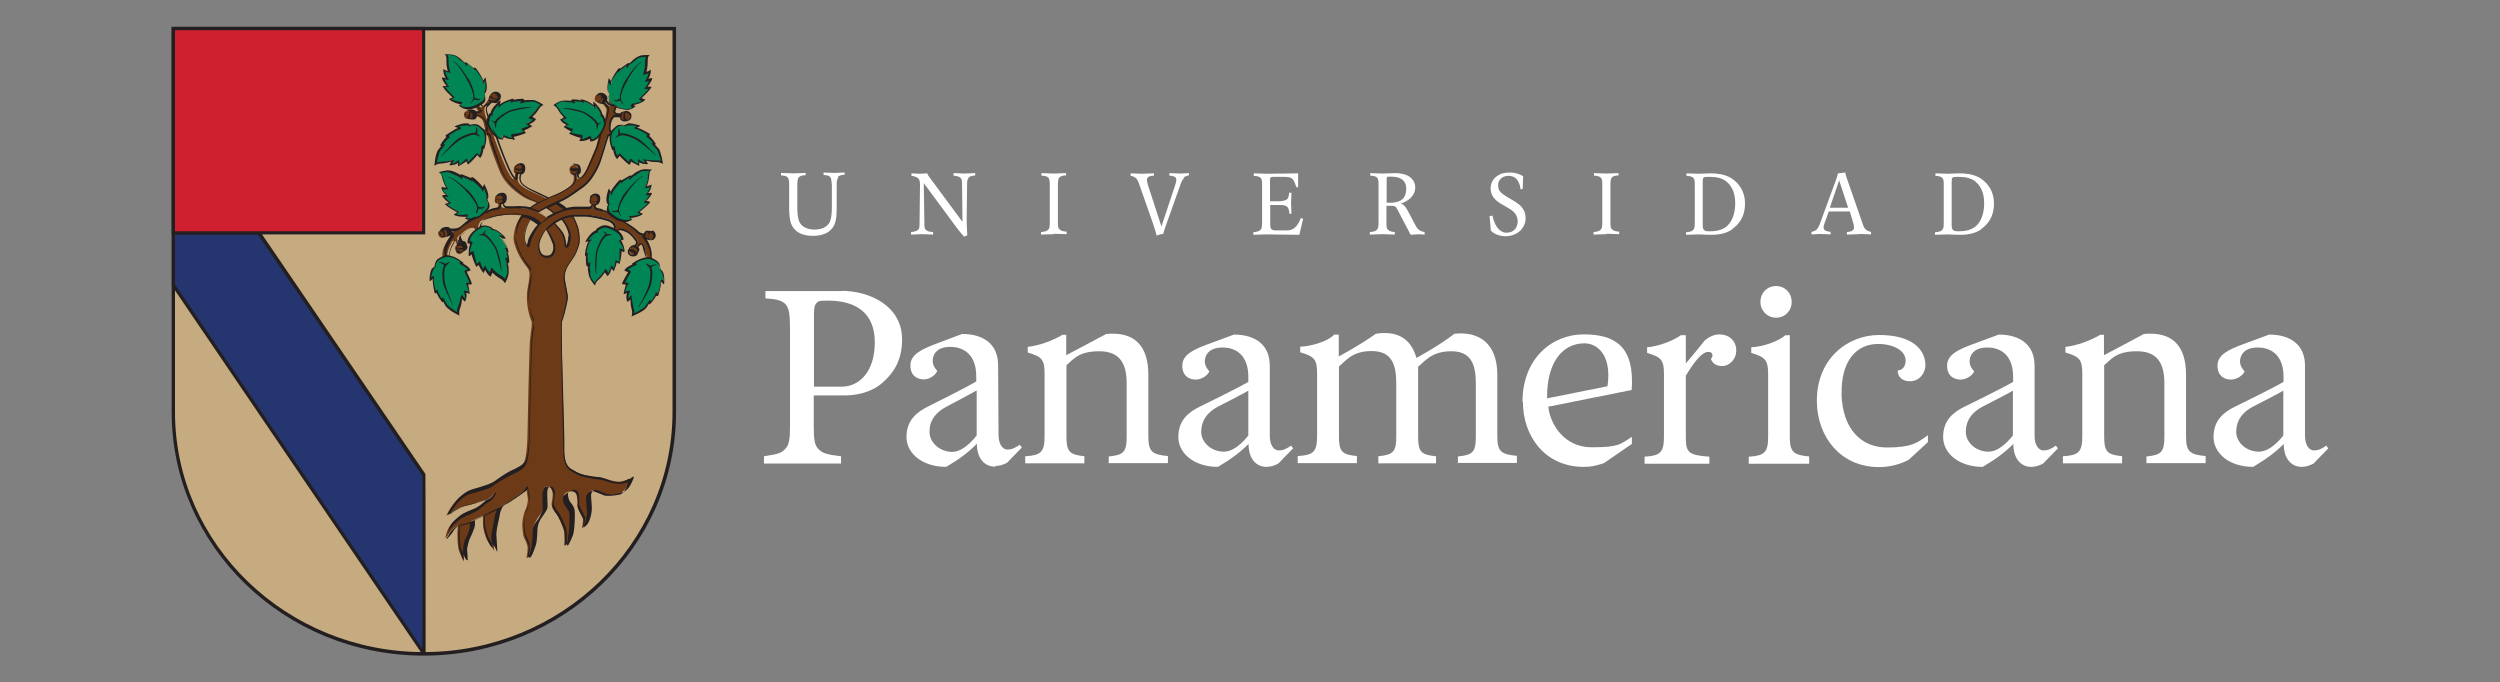 <?xml version="1.0" encoding="UTF-8"?>
<svg id="Layer_1" xmlns="http://www.w3.org/2000/svg" version="1.1" viewBox="0 0 1200 327.5">
  <rect x="0" y="0" width="1200" height="327.5" fill="#808080" stroke="none"/>
  <!-- Generator: Adobe Illustrator 29.2.1, SVG Export Plug-In . SVG Version: 2.1.0 Build 116)  -->
  <defs>
    <style>
      .st0 {
        fill: #24356f;
      }

      .st1 {
        fill: #231f20;
      }

      .st2 {
        fill: #6d3a18;
      }

      .st3 {
        fill: #ce202f;
      }

      .st4 {
        fill: #fff;
      }

      .st5 {
        fill: #c6aa80;
      }

      .st6 {
        fill: #008654;
      }
    </style>
  </defs>
  <g>
    <path class="st5" d="M83.1,13.7h240.5v184.1c0,64.1-53.8,116-120.2,116s-120.2-51.9-120.2-116V13.7h-.1Z"/>
    <path class="st1" d="M203.4,314.7c-66.7,0-121-52.4-121-116.9V12.9h242.1v184.9c0,64.4-54.3,116.9-121.1,116.9M84,14.6v183.2c0,63.5,53.6,115.2,119.4,115.2s119.4-51.7,119.4-115.2V14.6H84Z"/>
    <polygon class="st0" points="83.2 111.7 124.2 111.7 203.5 228 203.5 313.8 83.2 136.8 83.2 111.7"/>
    <path class="st1" d="M202.8,314.2l-120.3-177v-.4c0,0,0-25.1,0-25.1l.8-.8h41l.6.3,79.3,116.3v.4c.1,0,.1,85.8.1,85.8l-1.4.4h0ZM84,136.6l118.7,174.7v-83l-78.9-115.7h-39.8v24.1h0Z"/>
    <path class="st2" d="M312.8,111.3h-.5c-1.7-.4-2.5-.4-2.9,1.2-1.2.3-2.8-.3-3.9-1.7-1.2-1.4-7.1-5.3-9-6.2-1.8-1.1-5.3-2.8-6.9-3.2-1.6-.3-3.5-.6-4.3-1.2-.5-.4-.3-1.3,0-1.9,2.2,0,1.9-2.9,1.9-2.9,0-.7-.5-1.5-1.6-1.6-1.1,0-2.1.6-2.4,1.4v.5c-.3,1.5-.3,2.2,1,2.5,0,.6-.8,1.7-1.5,1.9-.8.2-3.5,0-6.7,0s-3.1.3-4.6.7c-1.1-1.1-2.6-2.2-4.5-3.2.6-.3,1.2-.6,1.7-.8,2.9-1.2,5.5-3.2,10-6.4,4.5-3.1,6.4-7.5,7.7-9.9,1.3-2.7,2.2-6.1,2.9-8.3.8-2.5,1.7-5.8,2.1-6.5.4-.8,2-.7,2-.7l.6-1.4c-1.6-.4-1.3-2.4-1-4,.2-1.6,1-3.3,1.9-3.7.6-.3,2.6-.1,3.2,0v.6c.6,2.2,3.6,1,3.6,1h0c.7-.3,1.3-1,1.1-2-.3-1.1-1.4-1.7-2.2-1.7s-.3,0-.4.2c-1.4.2-2,.4-2.2,1.2v-.2c-1.9.2-2.8-.2-3.1-1.1-.1-1,1.4-3.4,1.4-3.4l-1.8-.4c-1.2,1.6-1.5,1-2.6.4-.8-.4-1.5-1.3-2-2h0c1.3-1.9-1.8-3.1-1.8-3.1h0c-.7-.3-1.6-.2-2.2.7-.6,1-.4,2.1.2,2.7.2.1.4.2.6.2,1.1.8,1.7,1.1,2.4.6.5.5,1.2,1.3,1.7,2,.8,1.2.2,2.6,0,4.2-.2,1.6-2.9,8.5-3.3,9.7-.4,1.1-.8,3.6-1.5,5.6-1.2,3-2.3,5.3-3.6,8.4-1.2,3.2-3.2,6.1-4.6,6.4-1,.3-1.2-1.3-1.3-2.3,2-.6.8-3.3.8-3.3h0c-.2-.6-1-1.3-2.1-1-1.1.2-1.8,1.3-1.8,2s1.3.8,2,.7c-.6,0-1.5,0-1.9-.3.2,1.5.5,2.2,1.7,2.1.7,1.5.3,4-1.1,5.2-1.3,1.4-5.1,3.8-8.1,4.9-1.1.4-2.4,1-3.5,1.5-3.1-1.6-6.4-3-8.5-4-5.1-2.6-4.9-3.8-5.3-4.7-.3-.8,0-2.6.3-3.3,2,0,1.8-2.8,1.8-2.9,0-.7-.5-1.6-1.6-1.6s-2.1.6-2.4,1.4v.4c-.3,1.6-.3,2.3,1,2.5h-.5s0,3-.8,2.8-2-2.2-3.5-5.3c-1.5-3.2-4.7-11.6-5.4-13.8-.6-2.2-2.6-6.3-3.6-8.9-1-2.5-1.4-3.7-1.4-5.3s.8-1.9,1.4-2.8c.1-.1,1.8-.9,2-.8,2,.8,2.8-1.5,2.9-2h0c.2-.6,0-1.6-1-2-1.1-.5-2.3-.1-2.7.5v.4c-.5.8-.7,1.4-.7,1.8-.3.4-.6.9-.9,1.4-.6.7-1.4,1.9-2.4,2.3-1,.3-1.6-1.7-1.6-1.7l-1.9.8s2.5,3,1.9,3.4c-.5.3-1.8.3-2.4.2-.7-1-2.6-.9-2.6-.9h0c-.7,0-1.6.4-1.8,1.4-.2,1.2.5,2.2,1.3,2.4h.5c1.9.4,2.5.3,2.9-1.6,1-.2,3,.8,3.9,1.8,1,1.2,1,2.7,1.4,4.3s-.8,1.2-.8,1.2l1.2,1.9c1.6.2,1.4,2.8,2,4.7.6,2,2.9,8.3,4.5,12.3,1.6,3.9,3.6,6.3,5.8,8.4,2.3,2.1,5.6,4.7,8.8,5.9,1.7.6,2.8,1.1,3.7,1.5-.1,0-.3,0-.4.2-1.5.7-3.3,2-4.1,2.7-1.5-.4-2.5-.4-4.3-.6-2.2-.3-5,.4-7.3,0-1.5-.2-1.6-1.3-1.5-2,1.5-.4,1.3-2.7,1.3-2.9,0-.7-.4-1.5-1.6-1.6-1.1,0-2.2.5-2.4,1.4v.4h0c-.3,1.8-.2,2.4,1.5,2.7.4,1.1-.5,2.4-1.2,2.5-.9.2-2.5.4-3.1.6-.6,0-2.3,1.2-3.5,1.4s-1.6-.6-1.6-.6l-1,1c1,1.6-.6,1.6-1.6,2.4-1.1.7-1.9.9-3.1,1.7-1.3.8-2.5,1.8-3.8,2.8-1.2,1-1.8,1.4-3.4,1.6-.9,0-1.6,0-2.2-.2-.9-1.5-3.3-.4-3.3-.4h0c-.7.2-1.3.9-.9,2,.2,1.1,1.3,1.7,2.1,1.6.2,0,.4,0,.5-.2h0c1.5-.2,2.2-.5,2.1-1.6,1.2.3,1.2,1.2.4,2-.9,1-2.4,3.8-2.9,5.5-.5,2-.2,4.5-.2,4.5l2.2-.7c-.1-3.3,1.4-5.7,1.9-6.7.4-1,.4-1.4,1.5-1.4s1.1,1.4,1.2,2c-1.5.9-.3,3.2-.3,3.2h0c.2.7,1,1.2,2.1,1,1.2-.3,1.8-1.4,1.7-2.2,0-.2-.1-.3-.2-.4h0c-.3-1.6-.6-2.2-2-2-.3-.4-1.1-1.8-1.1-2.7s.9-1.2,2-2.2c1.1-1.1,1.9-1.6,2.8-2.2.8-.5,1.7-.8,2.7-.8s1.3,1.3,1.3,1.3l1.3-.8c-.3-1.1.4-2,.7-3,.4-1,2.1-1.6,3.9-2.1,1.8-.5,3.6-.9,6.5-1.3,2.4-.4,6.2-.4,9.5,0,.5,0,.2,0,.2,0,0,0-1.5,2-2.3,4s-1.5,4.8-1.5,7.3c.1,2.4,1.9,6.6,3.1,8.7,1.2,2.2,3.8,5.5,3.8,5.5,1,1.9,1,3.1-.1,9.4-1.3,6.3.8,13.8,1.6,15.3.8,1.6,0,4.7-.5,9.4-.4,4.7-1.2,40.8-1.2,44.8s-.4,11.4-1.7,14.2c-1.2,2.7-5.3,4.3-7.7,5.5-2.4,1.3-6.2,3.5-7.8,4.8-1.6,1.2-4,2-11,3.9-6.8,2-10.8,11.4-10.8,11.4,3.5-2.6,5.5-3.6,6.6-4,1.1-.5,4.5-1.3,6.1-1.7s3.1-1.1,6.1-1.9c2.5-.7,3.9-2.9,4.2-3.5-1.8,3.6-3.5,3.8-4.6,4.6-1.1.9-3.4,3.1-5.8,4.3-2.5,1-4,1.6-5.6,2.5s-4.5,3.4-5.4,4.7c-1.5,2.2-2.1,5.9-2.1,5.9,0,0,1.4-1.6,2.2-3.1s4-3.3,4-3.3c0,0-.1,1.1-.3,2.3-.1,1.3-.1,6.2.4,8.8.5,2.5,2.7,6.4,2.7,6.4,0,0,0-3.3-.2-4.5-.1-1.2.6-5.1,1.3-6.4.7-1.2,2-4.7,2.2-5.5s0-3,0-3c0,0,2-1,2.8-1.3,1-.5,3.1-1.5,3.1-1.5,0,0-.2,3.5,0,4.9,0,1.4.6,3.5,1.2,5.2.6,1.7,1.8,3.4,2.4,4.2.7.7,1.7,2.7,1.7,2.7,0-.8-.3-3.7-.6-6.1-.3-2.5,1.4-9.2,1.6-10.6,0-1.4,1.5-4.1,1.5-4.1,0,0,.9-.9,2.6-1.6,1.6-.8,8.1-5.6,8.7-6,.6-.4,1.8-2.4,1.8-2.4-.2,1.6.5,4.8.6,6.1,0,1.3-.6,4.1-1.4,5.5-.7,1.4-1.2,4.6-1.3,6s.3,5.7.7,6.5,1.2,2.5,1.7,4.1-.4,6.1-.4,6.1c1,.4,2-4.3,2.6-6,.5-1.6.6-7,.8-8.5.2-1.6,1.3-3.8,2-4.7.8-1.1,2.1-3,2.6-4.1.3-1.1-.2-6.8,0-7.7,0-1.1.2-3.6,2.1-3.5,2,0,2.5,3.1,2.5,3.8s-.1,2.4-.5,4.1c-.4,1.8,1.1,4,2.2,5.3,1,1.3,2.6,4.9,3.5,7.4.8,2.5.4,7.8.4,7.8,0,0,.3.3.7-.5.6-1.1,1.4-3.5,1.7-4.9.5-2.3.7-8.9.5-10.7s-1.5-3-2.1-3.8c-.7-.9-1.2-3.2-1-4.2.1-1.1,2.8-2,3.6-2.1.8,0,1.5.4,2.1,1.1.5.7.9,3.7.7,4.8-.2,1.1,0,1.8.7,3.4.7,1.6,1.4,2.6,1.9,3.7.5,1.1-.4,5.1-.4,5.1,2.1-1.3,2.7-6.4,2.9-7.9.1-1.4-.4-5.4-.4-7.2s1.2-2.8,2-3.1c.9-.4,4.5,1.6,6.1,2,1.7.3,6.6,0,8.4-1.1,2.9-1.9,3.8-6.2,3.9-6.5,0,0-2.1.8-4.1,1.2-2.1.4-5.8-.7-8.2-1.5-2.4-.7-3.7-.3-7.4-1.2-3.7-.8-4.1-.8-8.1-3.1-4.1-2.3-3.7-8.3-3.7-13.4s-1.7-56.5-.8-58.5c.8-1.9,2.1-7.9,2.5-9.9.4-1.9-.9-6.5-1.3-9.2-.5-2.7.8-5.4.8-5.4.4-1.1,1.7-3.1,3.1-5,1.4-2,2.2-4.2,2.9-6.2.6-1.9.4-4.3,0-7.1-.4-2.6-2.7-6.8-3-7.3,2-.2,4.3-.2,6.3-.2,2.9,0,8.8,1.4,11.1,2.1,2.2.8,3,2,3.3,3.2.2,1.2-1.5,2.6-1.5,2.6l1.8,1.2s.3-.8,1.3-1.8c1.1-1,2.7-.4,4.5.6s3.3,2.9,4.3,4.3c.8,1.1-.4,2.3-1,2.7-1.6-.5-2.4,1.5-2.6,2h0c-.3.6-.2,1.7.9,2.2,1,.5,2.2.2,2.7-.4.1-.2.1-.3.1-.5.9-1.3,1.1-2,0-2.7.4-.5,1.5-1.7,2.1-1.7s1.2,1.6,1.6,3.2c.4,1.6.9,4.1.9,4.1l2,.6s.6-1,0-4.2c-.6-3.1-2.9-6.1-3.4-7-.4-.6.1-.5.5-.4.2,1.7,2.9,1.7,2.9,1.7h0c.7,0,1.6-.4,1.8-1.5.2-1.2-.5-2.2-1.3-2.4M266,102.6c-.4.2-.7.4-1.1.5-.9.4-1.7.9-2.5,1.4-1.1-.9-2.7-1.8-4.2-2.5.9-.7,2.4-1.5,4-2.3,1.5.9,2.9,2.1,3.8,2.9M257.5,108.7c-1,1.4-2.6,4.3-3.3,6.1-.6,1.8-.9,4-1.3,3.4-2.2-2.5-1.1-6.9-.5-8.8.6-2,2.3-4.2,2.3-4.2h0c1.7.8,3,1.8,3.9,2.4-.4.4-.8.8-1.1,1.2M262.4,123.2c-3.6,0-4-4-3.9-6.1.2-1.6,1.7-4.6,3.6-6.9.6-.8.1,0,.1,0,0,0,2.6,4,3.5,6.6.7,2,.4,6.5-3.3,6.5M273.3,113.2c0,2.6-.8,5.2-1.4,5.2s-.6-.6-.6-.6c0-.5-.2-3.1-1.2-5.3-.9-2-3.7-5.1-4.2-5.6,1.1-.8,2.2-1.4,3.2-1.8,1-.5.1,0,.1,0,1.7,1.5,4.1,5.7,4.1,8.2"/>
    <path class="st6" d="M227.6,51.3s-4.4,1.6-7-.4c.8-.1,1.1-1.3,1.1-1.3,0,0-4.5-.5-5.8-2,1.2-.2,2-.8,2-.8,0,0-4-3.8-4.7-5.1,1.5,0,2.1-.1,2.1-.1,0,0-1.9-2.1-2.7-4.1,1.5.4,2.5.5,2.5.5,0,0-2.2-2.5-2-4.5,1.2.8,2.6,1.6,2.6,1.6,0,0-1-3.1-.9-5.8.2-2.6-1.1-3.2-1.1-3.2,0,0,3.4,0,4.4.4,1,.3,2.4,1.5,3.3,2.3.9.9,1.9,1.5,2.2,2.6.3-1,0-1.7,0-1.7,0,0,3.8,2.8,4.1,4.2,0-.6.4-1.3.4-1.3,0,0,3.6,4.6,3.6,6.8.4-.4,1.2-2.1,1.2-2.1,0,0,1.3,5.5-.3,7.1.2.7.6,2.8-.4,3.9-.9,1.2-4.6,2.8-4.6,2.8"/>
    <path class="st6" d="M235.9,63s2.3,3.8,5.5,3.5c-.5-.5-.2-1.5-.2-1.5,0,0,3.7,2,5.4,1.6-.8-.9-1-1.9-1-1.9,0,0,5.2-.8,6.4-1.4-1.1-.9-1.5-1.4-1.5-1.4,0,0,2.6-.5,4.3-1.6-1.3-.6-2.1-1.1-2.1-1.1,0,0,2.9-.7,4-2.5-1.3,0-2.8-.2-2.8-.2,0,0,2.5-1.9,3.9-4.1,1.4-2.3,2.6-2,2.6-2,0,0-2.5-1.9-3.4-2.1-.9-.3-2.7-.1-3.8,0-1.1.2-2.2.1-3.1.8.3-.9.9-1.4.9-1.4,0,0-4.4,0-5.3,1l.4-1.2s-5.2,1.7-6.4,3.5c-.1-.5.2-2.4.2-2.4,0,0-4.1,3.9-3.8,6-.6-.8-1.6,1.8-1.9,3.3-.3,1.8,2,4.9,2,4.9"/>
    <path class="st6" d="M232.3,62.9s1.9,3,0,8.3c-.2-.7-.7-1-.7-1,0,0-.2,4.2-1.6,5.5-.3-1.1-1-1.8-1-1.8,0,0-3.6,4.1-4.8,4.8-.1-1.4-.3-2-.3-2,0,0-1.9,1.9-3.8,2.8.2-1.5-.2-2-.2-2,0,0-1.8,1.6-3.8,1.6.6-1.2,1.3-2.3,1.3-2.3,0,0-3,1.1-5.7,1.3-2.6,0-3.1,1.3-3.1,1.3,0,0,.7-3.4,1-4.4s.5-2.1,1.2-3c.8-.9,1-2.1,2-2.5-.9-.2-1.2.2-1.2.2,0,0,2.5-3.7,3.9-4.1-.7,0-1.4-.3-1.4-.3,0,0,4.4-3.6,6.6-3.8-.3-.3-2.1-1-2.1-1,0,0,5.5-1.6,7.3-.3,1-.4,2.6-.7,3.8,0s2.5,2.4,2.5,2.4"/>
    <path class="st1" d="M224.1,52.4c-1.5,0-2.5-.7-3.5-1.5-.1-.1-.5,0-.4-.1,0-.2.2-.3.4-.3s.4-.2.5-.4c-1.3-.2-4.4-1.2-5.5-2.5-.1-.1.1,0,0,0s.2-.3.3-.3c.5-.1,1-.3,1.3-.5-1.1-1-3.8-3.7-4.4-4.8,0-.1-.4-.4-.3-.5,0-.1.5-.2.7-.2h1.2c-.6-.8-1.7-2.2-2.2-3.5v-.5c.1-.1.3-.2.5-.1.5.1.9.2,1.3.3-.7-1-1.3-2.6-1.2-4,0-.2-.1-.2,0-.3.1,0,.2.1.4.2.5.3,1.2.5,1.7.8-.3-1.2-.7-3.1-.6-4.8.1-2.2-.3-2.9-.6-3-.2-.1-.5-.3-.3-.3.4,0,3.6,0,4.7.4,1,.3,2.5,1.3,3.5,2.2.3.3.5.5.8.8q.3.2.5.5h.4q.2-.1.3,0c.5.4,4,2.8,4,2.8,0-.1-.1-.4,0-.4.2,0,.7.2.8.3.1.2,2.7,3.4,3.5,5.9.2-.3.7-.7.8-1,0-.2,0-.3.2-.3s.2.2.2.4c.1.6,1.2,4.7,0,6.7,0,0-.6.5-.6.6.4.9.8,3.1,0,4.1-.9,1.2-4.4,2.8-4.8,2.9-.1,0-1.8.6-3.7.6M221.5,50.9c.7.4,1.6.5,2.6.5,1.8,0,3.4-.6,3.4-.6,1-.4,3.7-1.8,4.4-2.7.7-.8,1-2.3.8-2.8,0-.3-.1-.6-.2-.7,0-.2-.3-.2-.1-.4.9-.9.7-3.6.4-5.5-.2.4-.5.8-.6,1l-.4.4s-.1-.6-.1-.8c0-1.4-2.4-4.5-3.6-6.1v.5c0,.2-.2.4-.2.2-.1-.7-2.1-2.2-3.6-3.3,0,.2,0,.5-.2.8,0,.2-.2.3-.4.3s-.1-.2-.2-.4c-.2-.6-.9-1.2-1.5-1.7-.3-.3-.6-.4-.9-.6-1.3-1.2-2.4-2-3.1-2.2-.6-.2-2.1-.4-3.2-.4.3.5.6,1.4.5,2.7-.1,2.5.7,5.1.7,5.1,0,.2.4.5.2.7-.1.1-.4,0-.5,0,0,0-1.1,0-2.1-.7.4,1.6,1.4,3.3,1.4,3.4.1.1.5.3.4.5,0,.2-.3.3-.5.2,0,0-.6,0-1.6-.3.9,1.6,1.9,3.2,1.9,3.2.1.1.4.2.4.3,0,.2-.2.3-.4.3h-1.6c1.1,1.3,3.4,3.7,4.3,4.6,0,0,.3.1.3.3s0,.1-.2.2c0,0-.5.4-1.3.7,1.3.8,3.8,1.2,4.8,1.3.1,0,.3,0,.3.2v.4s-.2.7-.7,1.1"/>
    <path class="st1" d="M229.7,48.1c-1.3,0-2.5-.6-2.6-.6l.4-.8c.5.2,1.7,1.1,2.6.7h.6c-.4.1-.6.7-1,.7"/>
    <path class="st1" d="M226.1,49.6h-.3s1.1-1.3,1.4-2.6c.4-1.7-1.9-7-2.9-8.3-.3-.3-.3-1-.8-1.7-1.4-2.1-3.6-6-6.1-7.6v-.2c2.8,1.6,5.2,5.2,6.6,7.4.4.7.8,1.2,1,1.5,1,1.3,3.2,7,2.7,9.1-.4,1.4-1.6,2.3-1.6,2.4"/>
    <path class="st6" d="M230.6,103.7s-3.8,2.6-6.9,1.3c.7-.3.7-1.5.7-1.5,0,0-4.5.6-6.1-.5,1.1-.5,1.7-1.3,1.7-1.3,0,0-4.8-2.7-5.9-3.7,1.4-.4,2-.7,2-.7,0,0-2.3-1.5-3.7-3.3,1.6,0,2.5,0,2.5,0,0,0-2.7-1.8-3.1-3.8,1.3.4,2.9.8,2.9.8,0,0-1.7-2.8-2.3-5.4-.5-2.6-1.9-2.8-1.9-2.8,0,0,3.3-.9,4.4-.7,1,0,2.7.8,3.8,1.4,1.1.7,2.2,1,2.8,1.9,0-1-.4-1.6-.4-1.6,0,0,4.4,1.8,5,3v-1.3s4.6,3.6,5.2,5.7c.3-.5.6-2.3.6-2.3,0,0,2.7,5,1.5,6.9.4.6,1.3,2.6.6,3.9-.6,1.3-3.8,3.9-3.8,3.9"/>
    <path class="st1" d="M227.4,105.6c-1.5.4-2.6,0-3.7-.5-.2,0-.5.2-.5,0s0-.3.3-.4c.2,0,.3-.3.4-.6-1.3,0-4.6,0-6-1-.1,0,.2,0,0,0s.1-.3.3-.4c.5-.2.9-.5,1.2-.8-1.3-.7-4.6-2.6-5.4-3.5-.1,0-.5-.3-.4-.4,0-.2.5-.3.6-.3.5,0,.9-.3,1.2-.4-.8-.6-2.1-1.7-3-2.9-.1,0-.1-.3,0-.5,0-.2.2-.3.4-.3h1.3c-.9-.8-1.9-2.2-2.1-3.5,0-.2-.2-.2,0-.3.1,0,.3,0,.4,0,.6.2,1.3.2,1.8.3-.6-1.1-1.4-2.8-1.8-4.5-.4-2.2-1-2.7-1.3-2.8-.2,0-.6,0-.4-.2.3,0,3.5-1,4.7-.8,1.1,0,2.8.6,4,1.3.3.2.7.4,1,.5.3.2.3,0,.6.3,0,0,.3,0,.4-.2.1-.2.2-.2.3,0,.6.2,4.5,1.8,4.5,1.8,0-.2-.2-.3,0-.4.1,0,.7,0,.8,0,.2,0,3.5,2.7,4.8,4.8,0-.4.5-.9.5-1.2s-.1-.3,0-.3c.2,0,.2,0,.3.3.3.5,2.3,4.2,1.7,6.5,0,0-.5.6-.4.7.6.8,1.5,2.8.9,4-.6,1.4-3.5,3.8-3.9,4,0,0-1.6,1.1-3.4,1.5M224.5,104.8c.8.2,1.7,0,2.7,0,1.7-.4,3.1-1.4,3.1-1.4.8-.7,3.1-2.7,3.6-3.7s.4-2.5,0-2.9c0-.3-.3-.5-.4-.6-.1-.2-.3,0-.2-.3.7-1.1-.2-3.7-1-5.4-.1.5-.2.9-.4,1.1,0,.2-.3.5-.3.5,0,0-.2-.5-.3-.7-.4-1.4-3.5-3.8-5-5,0,0,0,.4.1.5,0,.2,0,.4-.2.2-.3-.6-2.6-1.6-4.3-2.3v.8c0,.2-.1.4-.3.4s-.2-.2-.3-.3c-.4-.6-1.2-.9-1.9-1.3-.3-.2-.7-.2-1-.4-1.6-.8-2.9-1.3-3.6-1.4-.6,0-2.1.2-3.2.4.4.5.9,1.2,1.2,2.5.5,2.5,2,4.8,2,4.8,0,.2.5.4.4.6-.1,0-.3,0-.5,0,0,0-1.1.2-2.2,0,.8,1.5,2.2,2.9,2.2,2.9.2,0,.6.2.6.3,0,.2-.2.3-.4.4,0,0-.6,0-1.6,0,1.3,1.3,2.7,2.6,2.7,2.6.1,0,.5,0,.4.2,0,.2-.1.3-.3.4,0,0-.7.2-1.5.5,1.3,1,4.2,2.7,5.3,3.3.1,0,.3,0,.3.2s0,0-.1.2c0,0-.4.5-1.1,1,1.5.4,4,.2,5,0,.1,0,.3,0,.4,0,0,0,.2.2.1.4,0,0,0,.7-.3,1.3"/>
    <path class="st1" d="M231.8,100.1c-1.2.3-2.6,0-2.6,0l.2-.9c.6,0,1.9.6,2.7,0l.6-.2c-.3.2-.4.9-.8,1"/>
    <path class="st1" d="M228.6,102.3h-.3c0,0,.7-1.4.7-2.8s-3.6-6.3-4.9-7.3c-.3-.2-.6-.9-1.2-1.4-1.9-1.7-5-4.9-7.8-5.8v-.2c3.1.9,6.3,3.8,8.2,5.5.6.5,1.1,1,1.4,1.2,1.3,1,4.9,5.9,4.9,8.2s-.9,2.6-.9,2.7"/>
    <path class="st1" d="M246.1,66.8c-1.5,0-3.1-.4-4-.9-.2,0-.5,0-.5.2,0,.7-.3.9-.4.9-3.2,0-5.5-3.6-5.6-3.8-.2-.3-2.3-3.3-2-5.2,0-.6.8-3.6,1.9-3.8.3-2.3,3.4-4.9,3.8-5.3.1-.1.8-.6,1-.5.2,0-.1.3-.1.5,0,.4-.1.8-.2,1.2,1.8-1.5,5.3-2.6,6.3-2.7q.3,0,.5.1c.1.1-.4.3-.4.5,1.5-.5,4-.6,4.6-.6h0c.2,0,.9.6.7.7h.6c.3,0,.5,0,.8-.1h2.4c.9,0,1.2.2,1.6.4.9.2,3.3,1.6,3.6,1.8.2.1-.3.5-.3.5-.3,0-1.1.5-2.1,2.2-.9,1.4-1.9,2.4-2.8,3.2.5,0,.8.7,1.3.8.2,0,.3,0,.4.2v.2c-.7,1.2-2.1,1.9-3.1,2.3.3.2.7.6,1.1.8.1,0,.3,0,.3.2s-.2,0-.4.2c-1.2.8-2.6,1.5-3.5,1.8.2.2.3.7.7,1,.1,0,.1.2,0,.3-1,.5-4.4,1.6-5.8,1.8.1.3.3.6.6,1,0,0,0,.3-.2.4-.2,0-.5,0-.7,0M241.4,64.6s2.6,1.5,4.4,1.6c-.4-.7-.5-1.3-.5-1.3,0,0,.2-.5.4-.5,1.2-.2,4.2-.6,5.7-1.1-.7-.6-.8-1.2-.9-1.2-.1,0-.1-.5,0-.5,0,0,1.8-.4,3.4-1.2-.9-.4-1.3-.9-1.3-.9-.2,0-.3,0-.2-.2,0-.2.4,0,.6,0,0,0,1.7-.8,2.9-1.9-1,0-1.9-.6-1.9-.6-.2,0-.4-.3-.2-.4,0,0,2.4-1.9,3.8-4,.7-1.1,1.3-1.7,1.8-2-.9-.6-2-1.3-2.4-1.4-.3-.1-.8-.2-1.4-.2s-1.7,0-2.3.2c-.3,0-.6-.1-.8,0-.8.1-1.4.3-2.2.6-.2,0-.5.1-.5.1v-.4c0-.3.2-.5.3-.7-1.7,0-3.9.1-4.4.6-.1.2-.7.1-.7.1,0,0,.2-.2.3-.4,0-.1,0-.2.1-.4-1-.1-4.9,1.6-5.6,2.8,0,.1-.4.6-.5.6-.2,0,0-.2,0-.4v-1.3c-1.4,1.5-3,3.6-2.8,4.8,0,.2,0,.4-.2.5h-.5c-.3.2-1,1.8-1.1,3-.2,1.3,1.3,3.7,1.9,4.6,0,0,1.9,3,4.5,3.4-.1-.6.6-1.5.7-1.5"/>
    <path class="st1" d="M237.8,59.4c-.2,0-1.6-1.1-2.4-2.2.5.7,2,1.2,2.6,1.3l-.2.9h0Z"/>
    <path class="st1" d="M238,61.7h0s-.8-1.7-.5-3.1c.7-2.5,6.6-5.3,6.7-5.4,1.5-.6,8-2.4,11.5-1.6-3.5.2-9.8,1.6-11.2,2.2-1.9,1-5.7,3.5-6.1,5.1-.3,1.3-.3,2.8-.3,2.8"/>
    <path class="st1" d="M219.9,79.9c-.1,0,0-1.3,0-1.7-.9.7-2.3,1.1-3.7,1.1s-.5,0-.4-.2c.3-.5.6-1.1.8-1.5-1.1.3-3,.8-4.8.9-2.2,0-3.3,1.2-3.3,1s.4-3.7.7-4.7c0-.2.1-.5.2-.7.2-.8.5-1.7,1.1-2.4.1-.2.3-.3.4-.5.3-.4.6-.7.9-1.1h0c-.2,0-.4,0-.5-.2s1.6-3,3-4.1c-.2,0-.6-.8-.4-.9.2,0,3.7-2.6,6-3.5-.3,0-1.1-.4-1.5-.5-.2,0,0-.4.2-.4s2.7-1.3,5-1.3,1.5.6,2,.8c.3-.2,1.3-.4,1.9-.4s1.4,0,2.3.5c1.2.8,2.7,2.3,2.8,2.3.1.2,1.8,3.1,0,8.5,0,.2,0,.5-.2.5h0c-.2,0-.4,0-.4.3-.2,1.4-.5,3.1-1.5,4.1-.1,0-1.1-1.1-1.3-1.4-.9,1.1-3.5,3.9-4.5,4.5-.1,0-.8-1.2-.8-1.5-.7.6-3.8,2.4-3.8,2.3M217.9,77s-.4.8-.9,1.7c1.6-.4,3.1-1.9,3.1-2,.1,0,.5,1.2.4,2.3,1.6-1,3.1-2.7,3.1-2.7.1,0,.3-.2.4,0,.2,0,.5.7.6,1.6,1.2-1.1,3.2-3.3,4.1-4.3,0,0,0-.2.5,0,0,0,.6.3,1,1,.7-1.3.9-3.6,1-4.6,0-.2.9-.3,1.1,0,1.2-4.4-.3-6.9-.3-6.9,0,0-1.3-1.6-2.4-2.3-.6-.4-1.7-.6-2.5-.6s-.5,0-.6,0c-.3,0-.6.5-.7.4-.4-.3-1.1-.4-2-.4s-2.5.2-3.5.5c.4.2.8.4,1,.6.1,0-.1.8-.3.8-1.4,0-4,1.9-5.6,3.1.1,0,.7.9.5.9-.8.2-2.1,1.8-3.1,3.1.3,0,.5,0,.8,0,.2,0-1.1,1.8-1.7,2.5-.1.2-.3.3-.4.5-.5.6-.7,1.3-.9,2.1,0,.3-.1.5-.2.8-.2.6-.5,1.9-.7,3,.5-.3,1.3-.5,2.3-.5,2.6,0,5.6-.8,5.7-.8,0,0,.6,0,.5.2"/>
    <path class="st1" d="M228.9,64.4l-.8-.4c.2-.5.7-2,.4-2.8h.4c.5,1.2.2,3,.1,3.2"/>
    <path class="st1" d="M211.9,75.2l-.4.2c2.2-3,7-7.9,8.4-8.8,1.1-.7,6.1-3.4,8.4-2.8,1.4.4,2.4,1.9,2.4,1.9,0,0-1.3-.7-2.7-1-1.6-.4-6.1,1.7-7.6,2.7-1.4.9-5.8,4.8-8.6,7.8"/>
    <path class="st6" d="M214,123.1s3.7-.6,8,3.1c-.8,0-1.3.3-1.3.3,0,0,4,1.8,4.7,3.6-1.1-.2-2.1.2-2.1.2,0,0,2.5,4.9,2.8,6.3-1.4-.4-2.1-.5-2.1-.5,0,0,1,2.5,1.2,4.6-1.3-.8-2-.6-2-.6,0,0,.8,2.2,0,4.1-.9-1-1.7-2.1-1.7-2.1,0,0-.1,3.3-1.1,5.8-1,2.4,0,3.3,0,3.3,0,0-3-1.9-3.8-2.6-.8-.7-1.9-1.2-2.4-2.3-.6-1.1-1.6-1.8-1.6-2.8-.6.8-.3,1.2-.3,1.2,0,0-2.6-3.7-2.4-5.2-.3.6-.8,1.2-.8,1.2,0,0-1.7-5.4-1-7.5-.5.2-1.8,1.6-1.8,1.6,0,0,.7-5.7,2.6-6.8,0-1.1.4-2.6,1.7-3.5,1.2-.8,3.4-1.4,3.4-1.4"/>
    <path class="st1" d="M225.5,141.1c-.1,0-1.3-.5-1.7-.6.3,1.1.2,2.6-.4,3.9,0,0-.3.4-.4.3-.4-.5-.8-.9-1.2-1.3-.1,1.2-.4,3.1-1,4.7-.8,2.1-.1,3.6-.3,3.4-.1,0-3.4-1.8-4.3-2.5-.2-.2-.4-.3-.6-.5-.7-.5-1.4-1.1-1.9-1.9-.1-.2-.2-.4-.3-.6-.2-.4-.5-.8-.6-1.3h0c0,.2-.2.4-.4.4s-2.2-2.7-2.8-4.4c-.1,0-1,.2-1,0s-1-4.4-.9-6.9c-.3.2-.8.9-1.1,1.1-.1,0-.4,0-.4-.3s-.1-3,.8-5.1c.3-.8,1.2-1.2,1.6-1.6-.1-.3.2-1.3.4-1.9.3-.8.6-1.3,1.4-1.9,1.3-.8,3.3-1.6,3.4-1.6.2,0,3.7-.4,8.2,3.3.1,0,.5.2.4.4h0c0,0-.2.4.2.5,1.3.7,2.8,1.7,3.3,3,0,.2-1.5.6-1.9.7.6,1.3,2.3,4.7,2.5,5.9,0,.2-1.5.3-1.8.2.3.9.8,4.4.7,4.4M221.9,141.8s.6.7,1.3,1.5c.2-1.6-.6-3.6-.6-3.7,0-.2,1.4,0,2.4.5-.3-1.8-1.3-3.9-1.3-3.9v-.5c.1,0,.9,0,1.7,0-.6-1.5-1.9-4.3-2.5-5.4,0,0-.1,0,.3-.4,0,0,.6-.5,1.4-.5-1-1.1-3.1-2.3-4-2.7-.1,0,0-.9.3-1-3.8-2.8-6.8-2.4-6.8-2.4,0,0-2,.6-3.2,1.3-.6.4-1.3,1.3-1.6,2.1-.1.3-.2.5-.2.6,0,.3.3.7,0,.8-.4.2-.8.8-1.2,1.7-.5,1.1-.8,2.4-1,3.4.3-.3.7-.6.9-.7.2,0,.7.4.6.6-.5,1.3.2,4.5.7,6.3,0,0,1.1-.3,1.1,0,0,.8.9,2.6,1.8,4,.1-.2.3-.5.4-.7.1-.2,1.3,1.7,1.7,2.6.1.2.2.4.3.6.4.7,1,1.1,1.6,1.6.2.2.4.3.7.5.5.4,1.7,1.2,2.6,1.8,0-.6,0-1.4.5-2.4.9-2.4,1.5-5.5,1.5-5.5,0,0,.3-.5.4-.4"/>
    <path class="st1" d="M214.1,126.9l-.7.6c-.4-.4-1.7-1.4-2.6-1.4v-.4c1.5,0,3.1,1,3.3,1.2"/>
    <path class="st1" d="M217.8,146.7v.4c-2-3.2-4.8-9.5-5.1-11.1-.3-1.3-.9-7,.6-8.8.9-1.2,2.8-1.5,2.8-1.5,0,0-1.2,1-2.1,2.1-1.1,1.3-.8,6.3-.4,8.1.3,1.6,2.3,7.2,4.1,10.9"/>
    <path class="st1" d="M312.9,110.9h-.6c-.6,0-1-.2-1.4-.2-1.1,0-1.5.6-1.8,1.4-1,0-2.3-.5-3.2-1.6-.9-.9-4.2-3.1-6.5-4.3,0,0,.2-.2,0-.2-.6,0-1.2-.2-1.8-.3,2.5,1.5,6.7,4.4,7.6,5.4.9,1.1,2.1,1.8,3.3,1.9,0,0-.1,0-.1.2-.2.4,0,.7.1.8,0,.2.3.4.5.7.9,1.3,2.4,3.7,2.9,6.1.3,1.7.3,2.7.2,3.3.2,0,.3,0,.5,0,.2,0-.2,0-.1.2.1-.6.3-2.1,0-4.2-.4-2.1-1.2-3.8-2.1-5.2.9.4,2,.4,2,.4h.3c.8,0,1.7-.6,2-1.8.2-1.3-.5-2.6-1.6-2.9M311,112.2h0c0,.2,0,.3-.1.5v.3h0v.4h0v.4h0v.5h0c-.3,0-.6-.3-.8-.5-.2-.3-.3-.6-.2-1,.2-1.3.6-1.4,1-1.4h.4c0,.2-.2.3-.2.5h0M313.6,113.6c-.1.8-.8,1.4-1.3,1.3-.4,0-.7-.2-.8-.2-.2-.3-.3-1.4-.3-1.4,0-.2,0-.7.1-.8.1-.2,1-1,1.1-.9.6.2,1.3,1.2,1.1,2.2"/>
    <path class="st1" d="M310.3,123.9c-.1-.7-.2-2.4-.5-3.7-.4-1.9-.9-3.5-2-3.5s-1.4,1-2,1.7c0,0-1-.3-.8-.2.4-.4,1.1-1,1.2-1.6,0-.5,0-.9-.3-1.3-1-1.4-2.5-3.4-4.4-4.5-1.5-.8-2.5-1.1-3.4-1.1s-1.2.2-1.7.6c-.2.2-.4.4-.6.6l.3.2c.1-.2.6-.3.8-.5.3-.3.8,0,1.2,0,.9,0,2,.6,2.9,1,1.8,1,3.2,2.9,4.1,4.2.2.2.2.4.2.6,0,.5-.5,1-.9,1.3h-.3c-1.5,0-2.3,1.7-2.6,2.3h0c-.2.4-.3,1-.1,1.5.2.6.6,1,1.2,1.3.4.2.8.3,1.3.3.8,0,1.6-.3,2-.9.1-.2.2-.4.2-.6.6-.9.9-1.5.7-2.2,0-.3-.2-.5-.5-.8.6-.7,1.2-1.2,1.5-1.2s.6.5,1.1,2.8c.3,1,.9,2.5,1.1,3.4h.3M305.1,121.8c-.4.5-1.4.6-2.2.3-.5-.2-.6-.5-.7-.8v-.7h0q0,0,.1,0c.4,0,.8.3,1.2.5h.2c.5.4.9.8.9,1s0,0,0,0h0M305.8,121.3c-.3-.3-.6-.7-1.5-1.3-.4-.3-1.7-.5-1.8-.5.4-.5,1.1-1.4,2.3-.5.6.5,1,.6,1.1.9v1.5"/>
    <path class="st1" d="M303.2,55.3c-.4-1.3-1.6-2.1-2.7-2.1h0c-.2,0-.4.1-.6.2-1,.2-1.8.4-2.2,1h-.7c-1.5,0-1.6-.6-1.7-.8,0-.4.4-1.5.9-2.3-.3-.1-.6-.2-.8-.4-.5.9-1.1,2.1-1,2.9.1.5.5,1.2,1.5,1.4-.7,0-1.1,0-1.4.2-1.1.5-2,2.5-2.1,4.1v.2c-.2,1.4-.5,3.2.7,4,.1-.3.3-.5.5-.7-.7-.5-.6-1.6-.4-3.1v-.2c.2-1.5,1-3.1,1.7-3.4,0,0,.3,0,1,0s1.2,0,1.6,0v.3c.3,1.1,1.1,1.7,2.3,1.7s1.9-.4,1.9-.4h.1c.8-.4,1.5-1.2,1.2-2.5M298.5,56.3c-.2-.8-.2-1.2,0-1.5.1-.2.6-.7,1.1-.8,0,0-.3.5-.3.6v1.7h0v.3h0v.3h0c0,0,0,.2.1.3l.5.4c-1.1,0-1.9-.9-2-1.3M301.4,57.3h-.7c-.2-.2-.4-.5-.6-.9h0c0,0,0-.2-.1-.4v-1.2c0-.3.1-.6.3-.7h0c.8,0,1.9.6,2.2,1.6.2.9-.4,1.5-1,1.7"/>
    <path class="st1" d="M302.2,229.9c-.1,0-.3,0-.5,0,0,0-2,1.3-3.9,1.6h-1.1c-2.1,0-5.3-1.4-7-2-1.3-.4-2.2-.5-3.3-.6-1.1,0-2.3-.2-4.1-.6h-.6c-3.2-.8-3.7-.9-7.4-3.1-3.5-2-3.5-6.9-3.4-11.7v-1.3c0-1.4-.1-6.6-.3-13.1-.4-15.3-1.4-43.3-.8-44.9.6-1.4,1.7-5,2.7-10.3.3-1.4-.3-4-.8-6.6-.2-1-.4-2-.5-2.8-.5-2.5.6-5.1.6-5.2.4-1,1.7-3.1,3.1-5,1.5-2,2.2-4.1,2.9-6.2.7-2.2.4-4.7,0-7.2-.3-2.2-1.8-5.5-2.5-6.9,1.8,0,3.8,0,5.5,0,2.7,0,8.5,1.3,10.9,2.1,1.7.6,2.7,1.6,3,2.8,0,.4-.3,1-.6,1.4.3,0,.1,0,.5.2.4-.6,1.2-1.1,1.1-1.8-.3-1.6-1.5-2.8-3.6-3.5-2.2-.8-8.2-2.2-11.2-2.2s-4.1,0-6.1.2h-.2c-.5,0-1,0-1.5.2-.3,0-.7,0-1,.2-2.2.6-3.9,1.4-5.9,2.7-.3,0-.5.2-.5.3-.4.3-.9.6-1.3,1-.1,0-.2.2-.3.3-2.9,2.4-5.5,6.9-5.8,9.3,0,.8-.2,3.7,1.4,5.4.7.8,1.7,1.2,2.9,1.2s2.4-.5,3.1-1.5c1.1-1.6,1.1-4,.6-5.6-.8-2.3-3-5.6-3.6-6.6.4-.4,1.4-1,2.3-1.8.3-.3.7-.5,1-.8.8.9,3.1,3.5,3.8,5.2,1,2,1.2,4.5,1.2,5.1s.3,1.1,1.1,1.1c1.2,0,1.9-3.3,1.9-5.6s-2.1-6.3-3.8-8.2c.7-.3,1.9-.5,3.2-.8.4,0,1,0,1.5,0,.6,1.1,2.2,4.6,2.5,6.8.5,3.2.5,5.2,0,6.9-.6,2-1.4,4.1-2.8,6.1-1.5,2-2.8,4.1-3.2,5.1,0,0-1.3,2.9-.8,5.7.1.8.3,1.8.5,2.8.5,2.3,1,4.9.8,6.2-1.3,6.5-2,8.9-2.4,9.8-.6,1.4,0,22.3.5,45.6.2,6.5.3,11.6.3,13.1s0,.9,0,1.3c0,4.8,0,10.2,3.9,12.5s4.5,2.4,7.7,3.1h.5c1.9.5,3.1.7,4.2.8,1,0,1.9.2,3.1.5,2.6.9,5.3,1.7,7.3,1.7s.8,0,1.1,0c1.3-.2,2.6-.6,3.4-.9-.5,1.7-1.7,5.4-4,6-1.8.4-3.6.6-5.2.6s-1.7,0-2.3-.2c-.5-.2-1.3-.5-2.2-.9-1.4-.6-2.9-1.2-3.7-1.2s-.4,0-.5,0c-1.1.4-2.3,1.5-2.3,3.6s.1,2,.2,3.3c.1,1.5.3,3.1.2,3.8v.5c-.3,1.3-.7,4.6-1.7,6.3-.3-1.2.4-3.4,0-4.1-.2-.5-.5-1.1-.8-1.6-.3-.6-.7-1.3-1.1-2.1-.7-1.5-.9-2.1-.7-3.1.2-1.2-.2-4.3-.7-5.2-.6-.8-1.4-1.3-2.3-1.3s0,0-.2,0c-.9,0-3.8,1.7-4,3.1-.2,1.2.3,2.9,1.1,4,.1,0,.2.3.3.4.6.8,1.5,1.8,1.7,3.2.2,1.7,0,8.3-.5,10.5-.3,1.1-.6,5.1-1.7,4.8,0-1.9.2-5.8-.3-7.4-.8-2.5-2.5-6.2-3.5-7.5-1.2-1.5-2.5-3.4-2.1-4.9.4-1.8.6-3.4.6-4.2s-.7-4.2-2.9-4.3c-2.2-.2-2.4,2.6-2.5,3.7v2.9c0,1.7.2,4.3,0,4.9-.4.9-1.2,3-2.1,4.3-.9,1-2.3,3-2.5,4.6,0,.6-.1,1.7-.2,2.9-.1,2-.3,4.6-.5,5.5l-.2.5c-.2.7-.9,3.7-1.3,4.9-.7-.2.4-4.7.2-5.6-.4-1.4-1.1-2.9-1.5-3.8l-.2-.4c-.3-.6-.8-4.8-.7-6.3,0-1.4.6-4.5,1.2-5.8.8-1.5,1.5-4.4,1.4-5.8,0-.3-.1-.8-.2-1.4-.2-1.5-.6-3.5-.4-4.6,0-.2,0-.4-.3-.5-.2,0-.4,0-.5.2-.5.8-1.3,2.1-1.7,2.3-.1,0-.4.3-.8.6-2,1.4-6.6,4.7-7.8,5.4-1.4.6-2.3,1.3-2.6,1.6h0c-.7.3-7.1,3.4-7.7,3.8-.1,0-.4.2-.7.4-.7.4-1.7.9-2.3,1.2-.8.4-2.8,1.3-2.8,1.3-2,.9-5.9,1.8-5.9,1.8h-.1c-.1,0-3.3,1.9-4.2,3.5-.3.5-.8,1.6-1.2,2.2-.7-.8,1.1-3.6,1.8-4.6.9-1.3,3.7-3.7,5.2-4.6,1.5-.8,2.9-1.4,5.1-2.3l.5-.2c2-.9,3.8-2.5,5-3.6.3-.3.6-.5.9-.7.2-.2.5-.3.8-.5,1.1-.6,2.5-1.4,4-4.4h0c0-.2,0-.4-.2-.5h-.2c-.2,0,0,0,0,.2-.1.3-1.8,2.7-4.4,3.4-1.6.5-2.8.9-3.8,1.2-.8.3-1.5.5-2.2.7-.5,0-1.1.3-1.7.4-1.7.4-3.6.9-4.4,1.3-.6.3-2.6,1.2-5.3,3.3,1.6-2.9,5.1-8.4,9.8-9.8,7.1-1.9,9.5-2.7,11.2-4,1.6-1.3,5.4-3.5,7.7-4.7.3-.2.7-.3,1.1-.5,2.4-1.1,5.8-2.7,6.9-5.2,1.4-3.1,1.7-11.4,1.7-14.4s.8-40,1.2-44.8c.1-1.3.3-2.5.4-3.5.4-2.9.6-4.9,0-6.2-.8-1.5-2.8-8.9-1.6-15,1.2-6.4,1.2-7.6,0-9.7h0s-2.6-3.3-3.8-5.5c-1.2-2.1-2.9-6.2-3-8.5,0-2.5.7-5.3,1.4-7.1.6-1.5,1.6-3.1,2-3.7.7,0,1.8.4,2.8.7.3,0,.5.2.8.3-.5.8-1.5,2.4-2,3.9-.5,1.6-2,6.4.5,9.2.2.2.4.3.5.3.6,0,.8-.8,1.2-2.3.1-.5.3-1,.4-1.5.6-1.6,2.3-4.6,3.2-6,1.1-1.5,4.1-3.7,7.2-5.4,2.6-1.4,6.6-3,10.8-3.1h6.8c.8-.2,1.1-1.1,1.4-1.9h.5c-.2.7-.2,1.4.4,1.9.7.5,2,.8,3.4,1,.4,0,.7,0,1.1.2.9.2,2.3.8,3.8,1.5-.5-.5-.6-.4-1-1.1-.8-.3-2-1-2.6-1.1-.4,0-1.1-.5-1.4-.6-1.2-.2-2-.4-2.6-.8-.2-.2-.2-.6,0-1.1.5,0,1-.3,1.3-.7.9-1,.7-2.7.7-2.8,0-.4-.2-.9-.4-1.2-.3-.3-.8-.7-1.6-.8-1.3,0-2.5.6-2.9,1.7v.7c-.2,1-.2,1.7.1,2.2.2.2.4.4.8.6,0,0,0,0-.1.2-.3.4-.7.8-1,.9h-6.6c-1.5,0-3,.3-4.5.6-.9-.9-2.2-1.8-3.6-2.6.3,0,.6-.3.9-.4,2.5-1.1,4.9-2.7,8.4-5.2l1.7-1.2c4-2.7,5.9-6.4,7.3-8.9l.6-1.2c1-2,1.7-4.5,2.3-6.4.2-.7.4-1.4.6-1.9.3-1,.7-2.2,1-3.3.4-1.4.9-2.8,1.1-3.2s.5-.4,1-.4c0-.3,0-.6.2-.9h0c-.6,0-1.6.2-2,.9-.2.5-.6,1.8-1.1,3.4-.3,1.1-.7,2.2-1,3.2-.2.6-.4,1.2-.6,1.9-.6,1.9-1.3,4.3-2.3,6.2-.2.4-.4.7-.6,1.2-1.3,2.4-3.2,5.9-7,8.6l-1.7,1.2c-3.5,2.5-5.7,4.1-8.2,5.1-2.1.9-7.7,3.5-10.2,5.3-1.1-.5-2.3-.9-3.1-1.2-.2,0-.4,0-.6-.2.9-.7,2.2-1.6,3.3-2.1.5-.2,1-.5,1.7-.8,2.1-1,4.6-2.3,6.9-3.1,3.1-1.2,6.8-3.6,8.3-5,1.3-1.2,1.8-3.5,1.4-5.2h.2c0,.7.2,1.4.6,1.8.2.2.5.4.8.4h.3c1.7-.4,3.7-3.6,4.9-6.7.6-1.6,1.3-3,1.9-4.4.6-1.3,1.1-2.6,1.7-4,.5-1.3.8-2.7,1.1-3.9.2-.7.3-1.3.4-1.7,0-.3.3-.9.6-1.6,1.3-3.4,2.6-7,2.8-8.2,0-.4.1-.8.2-1.1.2-1.1.5-2.3-.3-3.4-.4-.6-1-1.2-1.4-1.7l.2-.2c.5.6,1.1,1.3,1.7,1.6.2,0,.3.2.5.3.4.2.7.4,1.1.4s1-.4,1.5-.9c-.3-.2-.5-.4-.7-.6-.3.4-.6.6-.7.6s-.3-.1-.6-.3c-.1,0-.3-.2-.5-.3-.6-.3-1.2-1-1.6-1.6.3-.5.3-1,.2-1.5-.4-1.3-2.2-2-2.3-2h-.1c-.2,0-.5-.1-.7-.1-.7,0-1.4.4-1.9,1-.7,1.1-.6,2.5.3,3.3.2.2.5.2.7.3.7.5,1.3.8,1.8.8s.4,0,.6-.1c.5.5,1,1.1,1.4,1.7.5.7.3,1.6.1,2.7,0,.4-.2.8-.2,1.2s-.3,1.4-.7,2.5c.4,1.3-.3,2.3-.7,3.6-.3,1.4-1.1,2.5-1.9,3.7,0,0-.1,0-.2.2-.1.4-.3,1-.4,1.6-.3,1.1-.6,2.6-1.1,3.8-.6,1.5-1.2,2.7-1.7,4-.6,1.4-1.2,2.8-1.9,4.4-1.3,3.2-3.1,5.9-4.3,6.1h-.2c-.2-.2-.4-.8-.4-1.5.4-.2.7-.5.9-.8.6-1.2-.1-2.9-.1-3h0c-.2-.7-1-1.3-2-1.3s-.4,0-.6,0c-1.3.3-2.2,1.5-2.1,2.5,0,.2,0,.3.2.5.2,1.3.5,2.4,1.9,2.4.5,1.4,0,3.4-1.1,4.4-1.4,1.4-5.1,3.7-8,4.8-1.1.4-2.2.9-3.4,1.5-1.7-.8-3.3-1.6-4.8-2.3-1.3-.6-2.5-1.2-3.5-1.6-4.4-2.2-4.7-3.3-5-4.1,0,0,0-.2-.1-.4-.2-.5,0-1.8.2-2.7.5,0,.9-.3,1.2-.6.9-.9.7-2.6.7-2.7,0-.4-.1-.9-.4-1.3-.4-.5-1-.8-1.6-.8-1.3,0-2.5.7-2.8,1.7v.6c-.2.9-.3,1.7.2,2.3,0,0,.2.2.3.3,0,1-.2,1.9-.3,2.2-.3-.2-1.3-1-3.1-5-1.5-3.2-4.7-11.6-5.3-13.7-.2-.6-.5-1.4-.8-2.3-.1,0-.3,0-.4-.2-.3-.5-.6-1-.9-1.6-1-1.7-2.2-3.4-2.1-5.6,0,0,0-.2.1-.3-.7-1.9-1.3-2.9-1.3-4.2s.6-1.4,1.1-1.9c.2-.2.3-.4.5-.6.3-.3.7-.6,1.2-.8,0,0,.2,0,.3.1.3.1.7.2,1,.2,1.6,0,2.3-1.8,2.5-2.5h0c.2-.4.2-1,0-1.5s-.7-1-1.2-1.2c-1.1-.6-2.7-.2-3.3.7,0,.2-.1.3-.1.5-.4.7-.7,1.3-.7,1.8-.2.4-.5.8-.8,1.2-.7.9-1.5,2.2-2.1,2.4-.3.1-.8-.6-1-1-.2.3-.2.2-.5.4.3.5.8,1,1.5,1s.3,0,.4,0c.5-.2.9-.5,1.3-.8-.3.5-.6,1-.6,1.9,0,1.7.5,2.9,1.5,5.5.4.9.8,2,1.3,3.1,1,2.1,1.9,4.4,2.3,5.8.6,2.1,3.9,10.6,5.4,13.9,2.3,5.1,3.4,5.4,3.8,5.6h.2c.9,0,.7-1.3.8-1.8,0-.4.1-.7.1-1h.3c.2,0,.4,0,.6,0-.2.9-.4,2.3-.1,3,0,0,0,.2.1.3.3,1,.7,2.2,5.4,4.7,1,.5,2.2,1,3.5,1.7,1.3.6,2.7,1.3,4.2,2-.9.4-1.8.9-2.5,1.2-.4.2-1.2.6-1.5.7-.9-.4-1.7-.8-3.3-1.4-2.6-1-5.6-3.5-8.4-6.1-2-1.9-4.1-3.5-5.7-7.6-1.6-4-3.9-11-4.5-13-.2-.5-.7-1.4-.8-2-.3-1.5,0-2.7-1.4-3l-.7-1.1c.1,0,.2-.2.3-.3.3-.3.3-.8.1-1.4-.1-.4-.2-.9-.3-1.3-.2-1.2-.6-2-1.4-3-.8-1-2.3-1.7-3.5-1.8v-.8h.2c.9,0,1.5-.1,1.8-.3.2-.1.3-.3.3-.5,0-.6-1.2-1.7-1.9-2.6-.3.1-.2,0-.5.1.8.9,1.4,1.9,1.5,2.3-.2,0-.5.1-1.2.1h-.7c-.8-.9-2.3-.9-2.8-.9h-.1c-.9,0-1.9.6-2.1,1.8-.2,1.5.7,2.7,1.7,2.9h.5c.6,0,1,.2,1.4.2,1.2,0,1.7-.8,1.9-1.8.9,0,2.5.8,3.1,1.7.6.7.8,1.7,1,2.8,0,.4.2.9.3,1.4s0,.6,0,.6h-.3c-.2,0-.4,0-.5.2h0c.8.5,1.2,1.6,1.3,2.5,0,0,.1,0,.2,0,.8,0,1,1,1.3,2.5.1.6.2,1.2.4,1.8.6,2,2.9,8.3,4.6,12.3,1.7,4.2,3.9,6.6,6,8.6,2.9,2.7,6.2,5,8.9,6,1.2.4,2.1.8,2.8,1.1-1.3.7-2.8,1.8-3.6,2.4-1.2-.3-2.1-.4-3.3-.5h-.8c-.9-.2-2.3,0-3.5,0-1.4,0-2.8,0-3.8,0-.5,0-.8-.3-1-.6-.1-.2-.2-.4-.2-.7.2,0,.4-.3.6-.4.9-1,.8-2.6.7-2.8,0-.4-.1-.9-.4-1.2-.4-.5-1-.8-1.7-.8-1.3,0-2.6.6-2.9,1.7v.5c-.2,1-.2,1.7.2,2.3.3.4.7.6,1.5.8v.7c-.2.5-.6.9-.8,1-.4,0-.9.2-1.4.3-.7,0-1.3.2-1.7.4-.3,0-.8.3-1.3.5-.3.2-.7.3-1.1.5.1,0,.1.3,0,.5-.3.3-.5.4-.8.5,0,0-.2.2-.3.3h.2c.8,0,1.7-.5,2.4-.9.4-.2.9-.4,1.1-.5h.1c.3,0,1-.2,1.6-.3.5,0,1.1-.2,1.5-.3.6,0,.9-.9,1.2-1.6.1-.3,0-.6,0-.9h.9c0,.3,0,.6.1.9.3.5.7.9,1.4,1.1,1.1.2,2.6,0,4,0,1.2,0,2.4,0,3.3,0h.8c1.8.2,2.7.3,4.9,1,1.9.6,4.9,1.9,6.9,3.3-1.2.8-2.1,2-2.9,2.7-.9-.7-2.5-2-4-2.7-.2,0-.5-.3-.9-.4h-.1c-.7-.3-1.3-.5-2-.6-2.4-.5-4.4-.4-6-.4s-3.2,0-4.5.2c-3.1.4-4.7.7-6.4,1.3-2.5.7-4.4,1.3-4.8,2.3,0,.2-.5.5-.6.7-.3.7-.6,1.4-.5,2.2l-.5.3c-.3-.5-.7-1-1.5-1s-2,.3-2.9.9c-.8.5-1.7,1.1-2.9,2.2-.3.3-.6.5-.9.7-.7.5-1.3,1-1.3,1.8s.5,1.7.9,2.3h-.2c-.2-.8-.6-1.8-1.5-1.8s-1.4.5-1.8,1.3v.3c-.2,0-.3.3-.4.5-.6,1.2-1.7,3.3-1.6,6l-1.3.4c0-.8-.1-2.4.2-3.8.4-1.6,1.9-4.4,2.8-5.4.6-.7.8-1.3.5-1.9-.1-.3-.4-.6-.9-.8,0-.2,0-.4-.1-.6h1.5c1.8-.2,2.3-.9,3.5-1.9s2.6-1.7,3.9-2.6c.6-.4,1.1-.6,1.6-.9.5-.2.9-.5,1.5-.9.2-.2.5-.4.8-.5.5-.3,1.1-.5,1.2-1.1,0,0,.5.4.5.3-.2,0-.7,0-.9.3-.1,0-.3.6-.4,0,0,0-.2,0-.3,0-.4.5-1.2.3-1.8.4h-.3c-.3.2-.6.3-.8.4-.5.2-1,.5-1.7.9-1.3.8-2.5,2.1-3.8,3.1-1.1.9-1.7,1-3.2,1.2-.7,0-1.4,0-1.9,0-.4-.5-1-.8-1.8-.8s-1.9.4-1.9.4h0c-.9.3-1.5,1.3-1.2,2.5.3,1.3,1.4,2,2.4,2s.1,0,.2,0c.2,0,.4,0,.5-.2,1.1-.2,1.8-.4,2.2-1,0,0,.1-.3.2-.4h0c0,.2,0,.6-.4.9-.9,1-2.5,3.9-3,5.7-.5,2,.2,4.3.2,4.4v-.2c1-.4,1.3,0,2.3-.6,0-2.6,1.4-4.6,2-5.7.1-.2.2-.4.3-.6v-.3c.3-.5.6-.8,1.1-.8s.5.7.7,1.4c-.2.2-.4.4-.5.7-.5,1.2.3,2.9.3,2.9h0c.3.7,1,.8,1.9.8s.3,0,.5,0c1.4-.4,2.3-1.3,2.2-2.3,0-.2-.1-.4-.2-.5-.3-1.3-.6-2.3-2-2.3s0,0-.1,0c-.4-.6-.9-1.6-.9-2.2s.3-.6.9-1.1c.3-.2.6-.4.9-.8,1-1.1,1.9-1.6,2.7-2.1s1.6-.7,2.5-.7.8.8.8.9c0,0,0,.2.1.2.6-.5,1.3-.8,2-1v-.2c-.2-.7,0-1.3.4-2,.1-.2.2-.5.3-.7.4-1,2.8-1.6,3.7-1.9,1.7-.5,3.4-.9,6.4-1.3,1.3-.2,2.9-.3,4.5-.3s2.7,0,4.3.3c-.5.8-1.4,2.1-1.9,3.5-.8,1.9-1.3,4.8-1.2,7.4.1,2.4,1.7,6.8,2.9,9,1.2,2.1,3.6,5.1,3.9,5.4.9,1.7.8,2.8-.4,9.1-1.3,6.3,1.1,13.9,2.1,15.7.5,1-.1,2.9-.5,5.6-.1,1.1-.3,2.3-.4,3.6-.4,4.8-1.2,41.1-1.2,44.8s-.4,11.4-1.6,14c-1,2.2-4.1,3.6-6.4,4.7-.4.2-.8.4-1.1.5-2.3,1.2-5.7,3.5-7.4,4.8-1.6,1.1-4.1,2.1-10.9,4-7,2.1-11.6,11.6-11.8,12,0,.2.5,0,.7,0,3.4-3,6.1-3.6,6.8-3.9.7-.4,2.7-.8,4.3-1.2.7-.2,1.3-.3,1.8-.4.7-.2,1.4-.4,2.3-.7.9-.3,1.9-.6,3.1-1h-.1c-.3.3-.5.6-.9.9-1.2,1-3,2.6-4.8,3.4l-.5.2c-2.2.9-3.6,1.5-5.2,2.3-1.6.9-4.5,3.4-5.5,4.8-1.6,2.3-2.4,7.3-2.4,7.5s2.6-2.7,3.4-4.2c.5-.9,2-2,3.1-2.6,0,.4-.1.9-.2,1.4-.1,1.4-.1,6.4.4,9,.5,2.5,2.4,5.9,2.5,6,0,.2.9.7.9.5s-.1-3.6-.3-4.8c-.1-1.1.9-4.9,1.5-6,.7-1.2,2.1-4.8,2.2-5.6.2-.7,0-2.2,0-2.8,1.5-.7,3.5-1.7,4.7-2.3,0,0,.2,0,.2,0,0,1.1-.1,3.1,0,4.1.1,1.5.7,3.7,1.2,5.3.6,1.9,1.9,3.7,2.5,4.4.5.5,1.5,1.9,1.9,3.3,0,.2.3.2.3,0,0-1.1-.4-7-.4-7-.3-1.8.6-5.9,1.2-8.4.2-.9.4-1.7.4-2.1,0-1,1-3.1,1.4-3.9.2-.2,1-.9,2.4-1.5,1.3-.7,6-4,8-5.4.4-.3.7-.5.8-.6.3-.2.7-.7,1.1-1.2,0,1.1.3,2.3.5,3.2,0,.5.2,1,.2,1.3,0,1.2-.7,4-1.3,5.3-.7,1.5-1.3,4.7-1.3,6.2-.1,1.4.3,5.8.8,6.7l.2.4c.4.9,1.1,2.3,1.5,3.7.4,1.2-.2,4.7-.4,5.9,0,.2,0,.4.2.5.2,0,.4,0,.5,0,.7-.5,1.5-2.4,2.6-5.7l.2-.6c.3-1,.5-3.5.6-5.7,0-1.2.1-2.3.2-2.8.2-1.5,1.2-3.5,2-4.5.5-.7,2.1-3,2.6-4.2.2-.7.1-2.6,0-5.3,0-1.1-.1-2.2,0-2.6v-.2c.1-1.5.5-2.4,1.6-2.4,1.6,0,2.1,2.2,2.1,2.9s-.2,2.4-.5,4c-.5,1.9,1,4,2.3,5.6.9,1.2,2.6,4.9,3.4,7.2.8,2.4.4,7.9.4,8,0,.2.1.4.3.5.2,0,.4,0,.5-.2,0,0,2-3.5,2.5-5.8.5-2.4.8-9,.5-10.9-.2-1.6-1.2-2.8-1.9-3.7-.1,0-.2-.3-.3-.4-.7-.9-1.1-3-1-3.9,0-.8,1.7-1.7,2.4-1.8h.9c.6,0,1.1.4,1.5,1s.8,3.4.6,4.5c-.2,1.3,0,2.1.8,3.6.4.8.8,1.5,1.1,2.1.3.6.6,1.1.8,1.6.3.7,0,3.3-.4,4.8,0,.2-.1.3,0,.4.1,0,.3-.2.4-.3,2.1-1.2,3-5.2,3.3-7.3v-.5c.2-.8,0-2.4-.1-4-.1-1.2-.2-2.4-.2-3.2,0-1.5.9-2.4,1.8-2.7h.1c.7,0,2.2.6,3.4,1.1.9.4,1.7.7,2.4.9.7,0,1.6.2,2.5.2,1.7,0,3.1-.6,5-1.1,3.5-.9,5.2-6.8,5.3-7.1,0-.2,0-.3-.2-.4M265.3,116.9c.4,1.1.5,3.3-.5,4.7-.5.8-1.3,1.1-2.4,1.1s-1.7-.3-2.3-.9c-1-1.1-1.3-3.2-1.2-4.7.2-1.5,1.5-4.7,3.2-6.9.7,1.1,2.4,4.5,3.1,6.6M272.8,113.2c0,2.4-.7,4.4-1,4.7h0c0-.7-.2-3.4-1.2-5.5-.8-1.8-3.2-4.1-4.1-5.2.8-.6,2.2-1.3,3.1-1.7,1.5,1.6,3.4,5.5,3.4,7.8M283.5,95.6c.2-.8.9-1.7,1.8-1.7s.1,0,.2,0c.4,0,.8.3,1,.7.2.3.3.7.3,1.1h0c0,.6-.3,1-1.1,1s-.5,0-.7,0h-.5c-.1,0-.2,0-.3,0h0s-.1,0-.2,0c-.2,0-.3-.3-.3-.5v-.2h0M283.6,97.4c-.1-.2-.1-.4-.1-.8.2,0,.5.2.8.3h1.3c.4,0,.6,0,.9,0,0,.2-.2.5-.3.7-.2.3-.5.4-.9.4s-.1,0-.2,0c-.8,0-1.3-.2-1.5-.5M286.6,48.5l-.2-.2c-.5-.4-.6-1.3-.1-2.1.4-.5.9-.6,1.1-.6h.9s.6.7.3,1.5c-.6,2-2,1.4-2,1.4M288.4,49.1c-.2,0-.5-.1-.8-.3h0c.4-.3.7-.6.8-.8,0,0,0-.2.2-.3v-.2h.1s0-.2.1-.2h0s0-.2.1-.3h0v-.2h0c.2.2.4.4.5.7.1.3,0,.6-.2,1-.6.9-.9,1-1.1,1M275.5,79.3h.5c.8,0,1.2.5,1.4.9v.2h0v.2h0v.2h0q0,0-.1,0h-2c-.5,0-1.1,0-1.1-.5s.7-1.7,1.7-2M275.1,83.1c-.5,0-1.1-.5-1.3-1.3.5,0,1.2.5,1.7.4h.8c.1,0,.2,0,.3,0h0s.2,0,.3-.2l.3-.6c0,.3-.3,1.1-.4,1.4-.2.3-.5.5-.9.6-.4,0-.7,0-1,0M235.7,45.6c.2-.3.7-.6,1.3-.6s.6,0,.8.2c.4.2.6.5.7.7.1.3.3.8.3.9,0,0-.1,1.1-1.9.2l-.4-.2c-.4-.2-.7-.8-.8-1h0c0-.2,0-.1,0-.1h0M235,46.3c.1.1.5.7.6.8h.1c.2,0,.3.2.5.2s.2.1.3.2h0s.2,0,.3.1h1.4c-.4.5-1.5.9-2.2.6s-1.1-.6-1.2-.9c0-.2-.2-.9,0-1.3M234.5,48.3s.4.8.8.7c-.2.1-1.8.8-2,.9.1-.2,1.1-1.5,1.2-1.6M249,79.1h.2c.5,0,.8.3,1,.5s.3.5.2.7c0,.3-.2.7-1,.7s-.4,0-.6,0h-.2c-.5,0-.9-.2-1.1-.4,0,0-.1,0-.1-.2h0c.2-.5.9-1.1,1.7-1.1M249,82.7h-.2c-.8,0-1.3-.2-1.5-.4-.1-.2-.3-1-.2-1.4.3.4.9.9,1.3.9h1c.4,0,.5,0,.8,0,0,0,.3-.4.4-.4,0,.2-.4.9-.6,1.1-.2.2-.5.3-.9.3M224.6,56.6h-.1c-.8-.2-1.5-1.1-1.3-2.2.1-.8.8-1.2,1.4-1.2s0,0,0,0h.6v.2h0v.2c0,.1,0,0,0,0v.3h0v.4h0c-.2.4-.5,1.3-1,1.5M226.9,55.2c-.2,1.4-.5,1.5-1.1,1.5s-.3,0-.4,0c.2-.3.3-.6.4-1h0v-.4h0v-1.3c.3.1.6.3.8.5s.3.6.2,1M239.7,93.8h.2c.6,0,.9.3,1,.5s.4.4.4.7-.1.7-.8.8h-1.7c-.5-.2-.6-.5-.8-.8h0c.1-.6.9-1.1,1.6-1.1M239.7,97.5h-.1c-.8,0-1.3-.3-1.5-.5-.1-.2-.3-.5-.3-.9s.1-.5.1-.5c.1,0,.3.2.4.3.3.2,1.5.3,2.2.2.1,0,.8-.2.8-.2,0,.3-.3,1-.4,1.2-.2.2-.8.4-1.2.4M266.8,98c1.4.8,2.6,1.7,3.6,2.5-1.6.5-3.1,1.1-4.3,1.6-.7-.7-1.8-1.5-2.9-2.3,1.3-.6,2.5-1.3,3.7-1.8M258.7,101.9c.8-.5,2.3-1.4,3.5-2,1.1.7,2.6,1.8,3.4,2.5-.2,0-.7.3-.9.4-.8.4-1.5.8-2.3,1.3-.9-.8-2.5-1.6-3.7-2.2M254.6,105.6c1.2.6,2.7,1.7,3.5,2.3-.3.3-1.1,1.2-1.3,1.4-1,1.4-2.4,3.6-3.1,5.3-.2.5-.3,1.1-.4,1.6-.1.4-.2,1-.4,1.3-1.2-1.7-1.3-4.4-.1-8.1.5-1.5,1.4-3.2,1.8-3.9M212.8,113.4v.2h0v.2s-.1,0-.2,0c-.6,0-1.4-.5-1.6-1.3-.3-.8.1-1.3.6-1.4h.6s.1,0,.2.2h0s.1.2.2.3h0c0,0,.1.3.2.5v.2c.1.2.1.5.1.7h0M214.5,113.1c-.1.2-.5.6-.9.7v-1.7s-.4-1.1-.4-1.2l-.4-.4h.6c.7,0,1.1.5,1.2,1.1.2.7.2,1.2,0,1.4M222.2,119.9c0,.5-.4,1.4-1.4,1.7-.9.2-1.5-.3-1.6-.8v-.5c.2-.4,1-.5,1.4-.6h.8c.2,0,.5,0,.7.2h0M220.9,117.9c.5,0,1,.4,1.3,1.1h-.7c-1,0-1.6.2-2.1.6-.1,0-.5.5-.5.6-.3-.7,0-1.2,0-1.4.1-.3.4-.5.8-.6.4,0,.8-.2,1.1-.2M225.5,253.5c-.2.7-1.5,4.2-2.2,5.4-.7,1.3-1.3,5.1-1.1,6.5,0,.5.7,3.5,0,3.2-.5-1.3-1.4-3.9-1.7-5.2-.5-2.5-.5-7.4-.4-8.7.1-.8.2-1.6.2-2,.9-.2,3.4-.9,5.2-1.6,0,.8.1,1.8,0,2.2M237.5,248c0,.4-.2,1.1-.4,2-.6,2.7-1.4,6.8-1.2,8.7.2,1.4.5,3.4.7,4.7-.2-.6-.8-1-1-1.2-.5-.6-1.7-2.8-2.2-4.6-.6-1.8-1.1-3.9-1.2-5.1v-4.6c.9-.5,4.3-2.2,6.3-3.1-.4,1-1,2.3-1,3.2"/>
    <path class="st6" d="M228,110.9s-3.5,2.6-3.1,5.9c.5-.6,1.5-.3,1.5-.3,0,0-1.7,4-1.2,5.7.8-.8,1.7-1.1,1.7-1.1,0,0,1.1,5.3,1.8,6.5.8-1.2,1.3-1.6,1.3-1.6,0,0,.7,2.6,1.9,4.3.5-1.4.9-2.3.9-2.3,0,0,.9,3,2.7,3.9v-2.9s2.1,2.4,4.3,3.7c2.4,1.2,2.2,2.5,2.2,2.5,0,0,1.7-2.7,1.8-3.7.2-1,0-2.8-.3-4s-.3-2.3-1-3.1c.9.3,1.4.8,1.4.8,0,0-.3-4.6-1.4-5.4.6.2,1.2.3,1.2.3,0,0-2.1-5.3-3.9-6.3.5-.2,2.3,0,2.3,0,0,0-4.1-4-6.2-3.5.8-.7-1.9-1.6-3.4-1.7-1.8,0-4.7,2.3-4.7,2.3"/>
    <path class="st1" d="M225,121.6c-.1-1.5.2-3.2.6-4.2,0-.3,0-.5-.3-.5-.7,0-.9-.2-.9-.3-.2-3.3,3.1-5.9,3.3-6,.3-.2,3-2.6,5-2.4.6,0,3.5.6,3.9,1.7,2.3.2,5.1,3.2,5.5,3.6.1,0,.7.8.6,1,0,.2-.3,0-.5,0h-1.2c1.6,1.8,3,5.3,3.1,6.3v.5c0,0-.3-.4-.5-.4.6,1.5.9,4.1.9,4.7h0c0,.2-.5.9-.7.8.1.4,0,.3.1.6,0,.3,0,.5.2.8.1.7,0,1.6.1,2.5,0,.7-.1,1.3-.2,1.7-.1,1-1.3,3.5-1.5,3.8-.1.2-.5-.3-.5-.3,0-.3-.6-1.1-2.3-2-1.5-.9-2.5-1.8-3.3-2.6,0,.5-.7.8-.6,1.4,0,.2,0,.3-.2.4h-.2c-1.2-.6-2-2.1-2.5-3.1-.1.3-.5.7-.7,1.2,0,.2,0,.3-.2.3s0-.2-.2-.4c-.9-1.2-1.7-2.5-2-3.5-.2.2-.7.4-.9.8,0,0-.2,0-.3,0-.6-1-1.9-4.4-2.2-5.8-.3,0-.5.3-.9.7-.1,0-.3,0-.4,0,0-.2-.2-.5-.2-.7M226.8,116.6s-1.2,2.8-1.3,4.6c.7-.5,1.2-.6,1.3-.6s.5.2.6.3c.3,1.2.9,4.3,1.5,5.8.5-.7,1.1-.9,1.1-1,.1,0,.5-.2.5,0,0,0,.5,1.9,1.4,3.4.3-.9.8-1.4.8-1.4,0-.2,0-.3.2-.3s.1.4.2.6c0,0,.9,1.7,2.1,2.8,0-1,.5-2,.5-2,0-.2.2-.4.3-.3,0,0,2.1,2.4,4.2,3.6,1.2.6,1.8,1.2,2.1,1.8.6-1,1.1-2.1,1.2-2.6,0-.4.1-.8,0-1.5,0-.8-.2-1.8-.3-2.4v-.9c-.2-.8-.4-1.5-.7-2.2,0-.2-.1-.5-.1-.5h.4c.3,0,.5.2.7.3-.2-1.7-.4-4-.9-4.4-.2,0-.2-.8-.2-.8,0,0,.2.2.4.3h.4c0-1-1.9-4.9-3.1-5.6-.1,0-.6-.3-.6-.5s.2,0,.4,0c.3,0,.7,0,1.3,0-1.6-1.4-3.7-2.8-4.9-2.6-.2,0-.4,0-.5-.2v-.5c-.3-.3-1.8-.9-3.1-1-1.3,0-3.6,1.6-4.3,2.2,0,0-2.8,2.2-3,4.8.6-.2,1.5.5,1.5.6"/>
    <path class="st1" d="M231.6,112.6c0-.2.9-1.7,2-2.6-.7.6-1,2.2-1.1,2.7h-.9Z"/>
    <path class="st1" d="M229.4,113h0s1.6-1,3-.7c2.5.6,5.7,6.5,5.8,6.5.7,1.5,2.9,8.1,2.4,11.7-.5-3.6-2.3-10-3-11.4-1.1-1.9-3.9-5.6-5.4-6-1.3-.3-2.8-.2-2.8-.2"/>
    <path class="st6" d="M297.6,51.9s4.4,1.6,7-.4c-.8-.1-1.1-1.3-1.1-1.3,0,0,4.5-.5,5.8-2-1.2-.2-2-.8-2-.8,0,0,4-3.8,4.7-5.1-1.5,0-2.1-.1-2.1-.1,0,0,1.9-2.1,2.7-4.1-1.5.4-2.5.5-2.5.5,0,0,2.1-2.5,2-4.5-1.2.8-2.6,1.6-2.6,1.6,0,0,1-3.1.9-5.8-.2-2.6,1.1-3.2,1.1-3.2,0,0-3.4,0-4.4.4-1,.3-2.4,1.5-3.3,2.3-.9.9-1.9,1.5-2.2,2.6-.3-1,0-1.7,0-1.7,0,0-3.8,2.8-4.1,4.2,0-.6-.4-1.3-.4-1.3,0,0-3.6,4.6-3.6,6.8-.4-.4-1.2-2.1-1.2-2.1,0,0-1.3,5.5.3,7.1-.2.7-.6,2.8.4,3.9.9,1.2,4.6,2.8,4.6,2.8"/>
    <path class="st6" d="M288.4,63.9s-2.2,3.8-5.2,3.6c.5-.5.2-1.6.2-1.6,0,0-3.5,2-5.1,1.6.7-.9.9-1.9.9-1.9,0,0-4.8-.9-5.9-1.5,1-.9,1.4-1.4,1.4-1.4,0,0-2.4-.6-4-1.7,1.3-.6,2-1.1,2-1.1,0,0-2.7-.8-3.7-2.6,1.2,0,2.6-.2,2.6-.2,0,0-2.3-2-3.6-4.2-1.2-2.4-2.4-2.1-2.4-2.1,0,0,2.4-1.9,3.2-2.1.9-.3,2.5-.1,3.6,0,1.1.2,2.1.2,2.9.9-.3-1-.8-1.4-.8-1.4,0,0,4.1,0,5,1.1-.2-.6-.3-1.3-.3-1.3,0,0,4.9,1.8,5.9,3.7.1-.5-.1-2.4-.1-2.4,0,0,3.8,4,3.5,6.2.6-.8,1.5,1.9,1.7,3.4.2,1.9-1.9,5-1.9,5"/>
    <path class="st6" d="M293.6,63.4s-1.7,3.1.3,8.3c.2-.7.7-1,.7-1,0,0,.4,4.2,1.9,5.4.2-1.1.9-1.9.9-1.9,0,0,3.8,3.9,5,4.6,0-1.4.2-2,.2-2,0,0,2,1.8,4,2.6-.3-1.5,0-2,0-2,0,0,1.9,1.5,3.9,1.4-.7-1.1-1.4-2.2-1.4-2.2,0,0,3.1,1,5.8,1s3.1,1.1,3.1,1.1c0,0-.9-3.4-1.2-4.3-.4-1-.6-2.1-1.4-2.9-.8-.9-1.1-2-2.1-2.4.9-.3,1.2.2,1.2.2,0,0-2.7-3.6-4.1-3.9.7,0,1.4-.3,1.4-.3,0,0-4.6-3.4-6.8-3.4.3-.4,2-1.1,2-1.1,0,0-5.6-1.3-7.3,0-1-.3-2.6-.5-3.8.4-1.1.8-2.4,2.6-2.4,2.6"/>
    <path class="st1" d="M297.5,52.3c-.4-.2-3.8-1.8-4.8-2.9-.9-1-.5-3.2,0-4.1,0,0-.6-.5-.6-.6-1.2-2.1,0-6.2,0-6.7s0-.3.2-.4c.2,0,0,0,.2.3.1.3.6.7.8,1,.8-2.4,3.3-5.7,3.5-5.9,0-.1.6-.3.7-.3.2,0,0,.3,0,.4,0,0,3.4-2.5,4-2.8.2-.1.2,0,.4,0,.2.1.4,0,.4,0,.2-.3.3-.2.5-.5.3-.2.5-.5.8-.8,1-.9,2.5-1.9,3.5-2.2,1.1-.5,4.4-.4,4.7-.4s-.1.2-.3.3c-.2.2-.7.8-.6,3,0,1.8-.3,3.7-.6,4.8.5-.3,1.2-.4,1.7-.8.1,0,.2-.3.4-.2.1,0,0,.1,0,.3,0,1.4-.5,3-1.2,4,.4,0,.8-.2,1.3-.3.2,0,.3,0,.5.1.1.1.1.3,0,.5-.6,1.4-1.6,2.8-2.2,3.5h1.2c.2,0,.6,0,.7.2,0,.1-.2.4-.3.5-.6,1.1-3.3,3.7-4.4,4.8.3.2.8.4,1.3.5.2,0,.5.2.4.3-.1,0,.1-.1,0,0-1.1,1.3-4.2,2.3-5.5,2.5.1.2.3.4.5.4s.3.2.4.3c0,.2-.3,0-.4.1-1,.7-1.9,1.5-3.5,1.5s-3.6-.6-3.7-.6M303.1,50.4v-.4c0-.1.2-.2.3-.2,1-.1,3.5-.6,4.8-1.3-.8-.3-1.2-.6-1.3-.7-.1,0-.2,0-.2-.2s.2-.2.3-.3c.9-.9,3.3-3.3,4.3-4.6h-1.6c-.2,0-.3-.1-.4-.3,0-.2.3-.2.4-.3,0,0,1.1-1.6,1.9-3.2-1,.2-1.5.3-1.6.3-.2,0-.4,0-.5-.2,0-.2.3-.3.4-.5,0,0,1.1-1.7,1.4-3.4-1,.6-2.1.7-2.1.7-.2,0-.4.2-.5,0-.1-.1.2-.5.2-.7,0,0,.8-2.6.7-5.1,0-1.3.2-2.2.5-2.7-1.1,0-2.6.1-3.2.4-.7.2-1.8,1-3.1,2.2-.3.3-.6.4-.9.6-.6.5-1.3,1.1-1.5,1.7,0,.2,0,.4-.2.4s-.4-.1-.4-.3c0-.3-.1-.6-.2-.8-1.4,1.1-3.4,2.6-3.6,3.3,0,.2-.2,0-.2-.2v-.5c-1.1,1.6-3.6,4.7-3.6,6.1s-.1.8-.1.8l-.4-.4c-.2-.2-.4-.6-.6-1-.3,1.9-.5,4.6.4,5.5s0,.2-.1.4c0,.2-.2.4-.2.7-.2.4,0,1.9.8,2.8.7.9,3.4,2.2,4.4,2.7,0,0,1.6.6,3.4.6s1.9-.2,2.6-.5c-.4-.4-.6-1-.7-1.1"/>
    <path class="st1" d="M295.5,48.7c1.2,0,2.5-.6,2.6-.6l-.4-.8c-.5.2-1.7,1.1-2.6.7h-.6c.4.1.6.7,1,.7"/>
    <path class="st1" d="M299.1,50.1h.3s-1.1-1.3-1.4-2.6c-.4-1.7,1.9-7,2.9-8.3.3-.3.3-1,.8-1.7,1.4-2.1,3.6-6,6.1-7.6v-.2c-2.8,1.6-5.2,5.2-6.6,7.4-.4.7-.8,1.2-1,1.5-1,1.3-3.2,7-2.7,9.1.4,1.4,1.6,2.3,1.6,2.4"/>
    <path class="st6" d="M296.3,105.3s4.2,2,7,.3c-.8-.2-1-1.4-1-1.4,0,0,4.5,0,5.9-1.4-1.1-.3-1.9-1-1.9-1,0,0,4.4-3.4,5.2-4.6-1.4-.2-2.1-.4-2.1-.4,0,0,2.1-1.9,3.1-3.8-1.6.3-2.5.3-2.5.3,0,0,2.4-2.2,2.5-4.3-1.3.6-2.8,1.3-2.8,1.3,0,0,1.3-3,1.5-5.6.1-2.6,1.5-3,1.5-3,0,0-3.4-.3-4.4,0-1,.2-2.5,1.2-3.6,2-1,.8-2,1.3-2.5,2.3-.2-1,.1-1.7.1-1.7,0,0-4.1,2.4-4.5,3.7,0-.6-.3-1.3-.3-1.3,0,0-4.1,4.2-4.3,6.4-.3-.4-.9-2.2-.9-2.2,0,0-1.9,5.4-.4,7.1-.3.7-.9,2.8,0,3.9.8,1.2,4.3,3.3,4.3,3.3"/>
    <path class="st1" d="M296,105.7c-.4-.2-3.6-2.1-4.4-3.4-.7-1-.2-3.2.3-4.1,0,0-.6-.6-.5-.6-1-2.2.5-6.2.7-6.7,0-.2,0-.3.3-.3s0,0,.1.3.6.8.7,1.1c1-2.3,3.9-5.3,4.1-5.5.1,0,.6-.3.8-.2.2,0,0,.3,0,.4,0,0,3.7-2.1,4.2-2.4.2,0,.2,0,.3,0,.1,0,.4,0,.4,0q.3-.2.6-.4c.3-.2.6-.4.9-.7,1.1-.8,2.7-1.6,3.7-1.8,1.1-.4,4.4,0,4.7,0s-.2.2-.4.3c-.2,0-.8.7-.9,2.9-.1,1.8-.7,3.6-1.1,4.8.5-.2,1.2-.3,1.8-.6.1,0,.3-.3.4-.2.1,0,0,0,0,.3,0,1.4-.8,2.9-1.6,3.8.4,0,.8,0,1.3-.2.2,0,.3,0,.4.2.1,0,.1.3,0,.5-.7,1.3-1.9,2.6-2.6,3.3.3,0,.7,0,1.2.2.2,0,.6,0,.7.3,0,0-.3.3-.4.5-.7,1-3.7,3.4-4.8,4.3.3.2.7.4,1.3.6.2,0,.4.3.3.3s.1,0,0,0c-1.2,1.2-4.4,1.9-5.8,1.9.1.2.3.4.5.5.2,0,.3.2.3.4s-.3,0-.5,0c-1,.6-2.1,1.3-3.6,1.1-1.9-.2-3.5-1-3.6-1M301.9,104.3v-.4c0,0,.2-.2.3-.2,1,0,3.5-.2,5-.8-.7-.4-1.2-.8-1.2-.8,0,0-.2,0-.1-.2,0,0,.2,0,.3-.2,1-.8,3.6-3,4.8-4.1-.9,0-1.6-.2-1.6-.3-.2,0-.3-.2-.3-.3,0-.2.3-.2.4-.3,0,0,1.2-1.5,2.3-3-1,0-1.6,0-1.6,0-.2,0-.4,0-.4-.3s.4-.3.5-.4c0,0,1.2-1.6,1.8-3.2-1,.5-2.1.5-2.1.5-.2,0-.4,0-.5,0s.2-.5.3-.6c0,0,1.1-2.5,1.2-5,0-1.3.4-2.1.8-2.6-1.1,0-2.6,0-3.2,0-.7,0-1.9.8-3.3,1.9-.3.3-.6.3-.9.5-.6.5-1.4.9-1.7,1.5,0,.2,0,.4-.2.4s-.4-.2-.4-.4v-.8c-1.5,1-3.7,2.3-3.9,2.9,0,.2-.2,0-.2-.2v-.5c-1.3,1.4-4,4.3-4.2,5.7,0,.2-.2.7-.2.7,0,0-.2-.3-.3-.4-.2-.2-.4-.6-.5-1.1-.5,1.8-1,4.5-.2,5.5.1.2,0,.2-.1.3-.1.2-.3.4-.3.7-.2.4-.1,1.9.5,2.8.6.9,3.2,2.6,4.1,3.1,0,0,1.5.7,3.3.9,1,0,1.9,0,2.6-.3-.4-.5-.5-1.1-.5-1.2"/>
    <path class="st1" d="M294.5,101.9c1.2,0,2.5-.3,2.6-.3l-.3-.9c-.5.2-1.8.9-2.7.4h-.6c.3,0,.5.7.9.8"/>
    <path class="st1" d="M297.9,103.7h.3s-.9-1.4-1.1-2.7c-.2-1.8,2.6-6.8,3.7-8,.3-.3.4-.9,1-1.6,1.6-1.9,4.2-5.6,6.9-6.9v-.2c-2.9,1.4-5.7,4.7-7.3,6.6-.5.6-.9,1.1-1.2,1.4-1.2,1.2-3.9,6.6-3.6,8.8.2,1.4,1.3,2.4,1.3,2.5"/>
    <path class="st1" d="M278.3,67.6c-.1,0-.3-.3-.1-.4.3-.4.5-.7.6-1-1.3-.2-4.4-1.4-5.4-1.9-.1,0-.1-.2,0-.3.4-.3.5-.8.7-1-.9-.3-2.1-1-3.2-1.9-.1,0-.4,0-.3-.2,0-.2.1,0,.3-.2.4-.2.7-.6,1-.8-.9-.4-2.3-1.2-2.9-2.4,0,0-.1,0,0-.2,0,0,.2-.2.4-.2.5,0,.8-.7,1.3-.8-.8-.8-1.7-1.8-2.6-3.3-.9-1.7-1.7-2.2-2-2.2,0,0-.5-.4-.3-.5.2-.2,2.5-1.6,3.3-1.7.4-.1.9-.4,1.5-.3.8,0,1.6-.1,2.2,0,.3,0,.5,0,.7.1h.6c-.1-.1.5-.7.7-.7h0c.6,0,2.9,0,4.3.6,0-.1-.5-.4-.4-.5s.2-.1.4-.1c.9,0,4.2,1.2,5.8,2.8,0-.4,0-.8-.1-1.2,0-.2-.3-.4-.1-.5.1,0,.8.4.9.6.4.4,3.2,3.1,3.5,5.5,1,.3,1.6,3.3,1.7,3.9.2,2-1.8,5-2,5.3,0,.2-2.3,3.8-5.3,3.8,0,0-.4-.2-.3-.9,0-.4-.2-.3-.5-.2-.9.5-2.4.9-3.8.9s-.5,0-.6,0M283.9,67c2.4-.3,4.2-3.3,4.2-3.4.6-.8,2-3.3,1.8-4.6s-.8-2.9-1-3.1c-.1.1-.3.2-.4,0-.2,0-.3-.3-.2-.5.2-1.2-1.3-3.3-2.6-4.9v1.3c0,.2.1.4,0,.4-.2,0-.4-.4-.5-.6-.7-1.2-4.3-3-5.2-2.9,0,.1,0,.2.1.4,0,.2.3.4.3.4,0,0-.6,0-.7-.2-.4-.5-2.5-.6-4.1-.7.1.2.2.4.3.7v.4s-.3,0-.5-.1c-.7-.3-1.3-.5-2.1-.6-.3,0-.5.1-.8,0-.6,0-1.4-.2-2.2-.2s-1,0-1.3.2c-.4,0-1.4.8-2.3,1.4.5.3,1.1.9,1.7,2,1.2,2.2,3.5,4.1,3.5,4.1.1,0,0,.4-.2.4,0,0-.8.5-1.8.6,1.1,1.1,2.7,1.9,2.7,2,.2,0,.6,0,.6,0q0,.2-.2.2s-.5.5-1.3.9c1.4.8,3.1,1.2,3.2,1.2s0,.4,0,.6c0,0-.2.7-.8,1.3,1.4.5,4.2.9,5.3,1.1.1,0,.4.4.3.6,0,0-.1.6-.5,1.4,1.6-.2,4.1-1.6,4.1-1.6,0,0,.7.9.6,1.5"/>
    <path class="st1" d="M286.7,60.3c.2,0,1.5-1.1,2.3-2.2-.5.7-1.9,1.2-2.4,1.3v.9h.1Z"/>
    <path class="st1" d="M286.5,62.6h0s.8-1.7.5-3.1c-.6-2.5-6.1-5.5-6.2-5.6-1.4-.7-7.5-2.5-10.7-1.8,3.3.3,9.2,1.7,10.4,2.4,1.8,1,5.3,3.7,5.7,5.3.3,1.3.3,2.8.3,2.9"/>
    <path class="st1" d="M302.9,77.6c0,.3-.6,1.6-.8,1.5-1.1-.6-3.7-3.2-4.7-4.3-.2.3-1.1,1.6-1.2,1.5-1.1-.9-1.5-2.6-1.8-4,0-.4-.3-.3-.5-.3h0c-.2,0-.2-.3-.2-.5-2.1-5.3-.6-8.3-.5-8.5,0,0,1.5-1.6,2.6-2.5.8-.6,1.4-.6,2.2-.6s1.7,0,1.9.2c.5-.2,1.1-.9,2-.9,2.3,0,4.9,1,5.1,1s.4.3.2.4c-.3,0-1.1.4-1.4.6,2.4.8,6.1,3,6.2,3.1.1,0-.2.8-.4.9,1.4,1.1,3.3,3.8,3.2,4-.1.2-.3.2-.5.2h0c.3.3.7.6,1,1,.1.2.3.3.5.5.7.7,1,1.6,1.2,2.3,0,.2.2.5.2.7.4,1,1,4.5,1,4.7s-1.1-.9-3.3-.8c-1.7,0-3.6-.4-4.8-.7.3.4.6,1,.9,1.5,0,0-.2.2-.4.2-1.4,0-2.8-.3-3.8-.9,0,.4.2,1.6,0,1.7,0,0-3.2-1.5-4-2.1M309.2,76.5s3.1.5,5.7.5,1.8,0,2.4.4c-.3-1-.7-2.4-.9-3,0-.2-.2-.5-.3-.8-.3-.8-.5-1.5-1-2l-.5-.5c-.6-.7-2.1-2.3-1.9-2.4.3,0,.5,0,.8,0-1-1.3-2.5-2.8-3.2-3-.2,0,.3-.9.4-1-1.6-1.1-4.3-2.7-5.7-2.8-.2,0-.5-.6-.3-.8s.5-.4.9-.6c-1-.2-2.4-.3-3.5-.3s-1.6.2-2,.5c-.2,0-.4-.2-.8-.4h-.6c-.9,0-2,.4-2.5.8-1.1.8-2.2,2.4-2.2,2.4,0,0-1.4,2.6,0,6.9.2-.2,1,0,1.1,0,0,.9.5,3.2,1.2,4.5.3-.7.9-1,.9-1.1.4-.3.4-.2.5,0,.9.9,3,3,4.3,4,0-.8.3-1.6.5-1.6h.4s1.7,1.6,3.3,2.5c0-1,.2-2.4.3-2.3,0,0,1.6,1.4,3.2,1.8-.5-.9-1-1.7-1-1.7-.1-.2.4-.3.5-.2"/>
    <path class="st1" d="M297.1,64.8l.8-.4c-.2-.5-.8-2-.5-2.8h-.4c-.5,1.2,0,3,0,3.2"/>
    <path class="st1" d="M314.7,74.6l.4.2c-2.4-2.9-7.4-7.5-8.9-8.3-1.1-.7-6.3-3.1-8.5-2.4-1.4.5-2.3,2-2.3,2.1,0,0,1.3-.8,2.6-1.2,1.6-.5,6.2,1.3,7.7,2.3,1.4.8,6.1,4.5,9,7.3"/>
    <path class="st6" d="M312.2,124s-3.6-.9-8.2,2.4c.8,0,1.2.4,1.2.4,0,0-4.1,1.5-5,3.2,1.1,0,2.1.4,2.1.4,0,0-2.9,4.6-3.3,6,1.4-.3,2.1-.3,2.1-.3,0,0-1.2,2.4-1.6,4.5,1.4-.6,2.1-.5,2.1-.5,0,0-1,2.2-.3,4.1,1-1,1.8-2,1.8-2,0,0-.1,3.2.6,5.8.8,2.5-.3,3.3-.3,3.3,0,0,3.2-1.7,4-2.3.9-.6,2-1.1,2.6-2.1s1.7-1.6,1.8-2.7c.5.8.2,1.2.2,1.2,0,0,2.9-3.5,2.8-5,.3.7.7,1.2.7,1.2,0,0,2.2-5.3,1.6-7.4.4.2,1.7,1.7,1.7,1.7,0,0-.2-5.8-2.1-7,0-1.1-.2-2.6-1.4-3.6-1.1-.9-3.2-1.6-3.2-1.6"/>
    <path class="st1" d="M300.3,136.6c-.3,0-1.8-.2-1.8-.3.3-1.2,2.3-4.4,3-5.7-.3,0-1.9-.7-1.8-.8.6-1.3,2.2-2.1,3.5-2.7.4,0,.3-.4.2-.5h0c0-.2.3-.2.5-.4,4.8-3.4,8.2-2.7,8.4-2.7,0,0,2,1,3.2,1.9.8.6,1,1.2,1.2,2,.2.6.4,1.6.3,1.9.4.4,1.2.9,1.4,1.7.7,2.2.4,5,.4,5.1,0,.2-.3.4-.4.3-.2-.3-.7-1-1-1.2-.1,2.5-1.4,6.6-1.5,6.8,0,.2-.9,0-1,0-.7,1.7-3,4.2-3.1,4.1-.2,0-.3-.2-.3-.4h0c-.2.4-.5.8-.7,1.2s-.2.4-.4.6c-.5.8-1.3,1.3-2,1.8-.2,0-.4.3-.7.4-.9.6-4.3,2.1-4.5,2.2-.2,0,.6-1.3,0-3.4-.5-1.7-.6-3.6-.6-4.8-.4.4-.8.8-1.3,1.2-.1,0-.3-.2-.3-.3-.5-1.3-.5-2.8,0-3.9-.3,0-1.6.6-1.7.5,0,0,.7-3.5,1.1-4.4M303.2,142.4s.3,3.2,1,5.6c.3,1,.4,1.8.3,2.4,1-.5,2.3-1.2,2.8-1.6.2-.2.5-.3.7-.4.7-.4,1.3-.8,1.8-1.5.1-.2.2-.4.4-.6.5-.8,1.8-2.6,1.9-2.4.1.2.3.5.4.7,1-1.3,2.1-3.1,2.1-3.9s1,0,1.1.2c.7-1.8,1.6-4.9,1.3-6.2,0-.2.5-.6.7-.5s.6.4.9.7c0-1-.3-2.4-.7-3.5-.3-.9-.7-1.5-1.1-1.8-.2,0,.1-.5.1-.8s0-.3-.1-.6c-.3-.8-.9-1.8-1.5-2.2-1.1-.8-3.1-1.6-3.1-1.6,0,0-3-.7-7,1.8.2,0,.4,1,.3,1-.9.3-3.1,1.3-4.2,2.3.8,0,1.3.6,1.3.6.4.3.3.3.3.4-.7,1.1-2.2,3.7-2.9,5.2.9,0,1.7,0,1.7,0v.4s-1.2,2-1.6,3.8c1-.3,2.5-.4,2.4-.3,0,0-1,1.9-.9,3.6.8-.7,1.4-1.4,1.4-1.4.1,0,.4.3.4.4"/>
    <path class="st1" d="M311.7,127.8l.6.7c.4-.4,1.8-1.3,2.7-1.2v-.4c-1.5,0-3.1.7-3.3.9"/>
    <path class="st1" d="M306.5,147.2v.4c2.2-3,5.5-9.1,5.9-10.7.4-1.2,1.4-6.9.1-8.8-.8-1.3-2.7-1.7-2.7-1.7,0,0,1.1,1.1,1.9,2.2,1,1.4.3,6.3-.2,8.1-.4,1.6-2.9,7-5,10.5"/>
    <path class="st6" d="M294.7,110.2s4,1.9,4.2,5.1c-.6-.5-1.5,0-1.5,0,0,0,2.5,3.5,2.3,5.3-1-.7-1.9-.7-1.9-.7,0,0,0,5.4-.5,6.7-1-1-1.6-1.3-1.6-1.3,0,0-.1,2.7-1,4.6-.8-1.3-1.3-2-1.3-2,0,0-.3,3.1-1.9,4.4-.2-1.3-.6-2.8-.6-2.8,0,0-1.5,2.8-3.5,4.5-2.1,1.7-1.6,2.9-1.6,2.9,0,0-2.2-2.3-2.5-3.2-.4-.9-.5-2.7-.5-3.9s-.2-2.3.4-3.3c-.9.5-1.2,1.1-1.2,1.1,0,0-.6-4.5.3-5.6-.5.3-1.1.5-1.1.5,0,0,1-5.6,2.5-7-.5,0-2.3.5-2.3.5,0,0,3.2-4.7,5.4-4.7-.9-.5,1.5-1.9,3-2.4,1.7-.5,5,1.3,5,1.3"/>
    <path class="st1" d="M299.7,120.8c0,.2-.2.3-.3.2-.5-.3-.7-.4-1-.5,0,1.4-.6,5-1,6.1,0,0-.2.2-.3,0-.4-.4-.8-.4-1.1-.6-.1,1-.7,2.5-1.3,3.8,0,0,0,.4-.1.4-.2,0-.1,0-.2-.3-.3-.4-.7-.7-.9-1-.2,1.1-.8,2.7-1.8,3.5-.1,0,0,0-.2,0-.2,0-.2-.2-.3-.4-.1-.6-.8-.7-.9-1.3-.6,1-1.4,2.1-2.7,3.3-1.5,1.2-1.9,2.2-1.8,2.5,0,0-.3.6-.4.4-.2-.2-1.9-2.5-2.2-3.4-.2-.4-.5-.9-.6-1.6-.1-.9-.4-1.8-.4-2.4v-1.5c-.1,0-.8-.5-.8-.6,0-.6-.4-3.2,0-4.8-.1,0-.3.6-.4.5-.1,0-.1-.2-.2-.5-.1-1,.5-4.7,1.7-6.8-.4,0-.8.2-1.1.3-.2,0-.3.4-.4.2-.1,0,.3-.9.4-1.1.3-.5,2.4-4,4.6-4.6.1-1.1,2.9-2.3,3.5-2.4,1.9-.5,5,1.2,5.4,1.4.2,0,4,1.9,4.4,5.2,0,0,0,.5-.8.5s-.3.3-.2.5c.6.9,1.2,2.5,1.4,4v.7M298.3,114.7c-.7-2.6-3.8-4.1-3.9-4.1-.9-.5-3.4-1.7-4.7-1.3-1.2.4-2.6,1.2-2.8,1.6.1,0,.2.3.1.5,0,.2-.2.3-.4.3-1.1,0-3,1.9-4.2,3.5.5,0,1-.2,1.3-.2s.3-.2.4,0c0,.2-.4.5-.5.6-1,.9-2.2,5.2-1.9,6.1.1,0,.2,0,.3-.2.2,0,.3-.4.3-.4v.8c-.4.5-.1,2.8,0,4.5.2,0,.4-.3.7-.4h.4v.5c-.2.8-.3,1.5-.3,2.3s.2.6.2.8c0,.6,0,1.6.1,2.4,0,.6.2,1.1.4,1.4.2.4,1,1.5,1.7,2.3.2-.6.7-1.3,1.7-2.2,1.9-1.7,3.4-4.4,3.4-4.4,0-.2.4,0,.4.2,0,0,.7.8.9,1.8.9-1.3,1.4-3.2,1.4-3.2,0-.2-.1-.6,0-.6q.2,0,.3.2s.5.4,1.1,1.2c.5-1.7.7-3.6.7-3.6,0-.2.4-.2.5,0,0,0,.7,0,1.3.7.2-1.6.2-4.7.2-6s.4-.4.5-.4c0,0,.6,0,1.4.4-.4-1.7-2.2-4.2-2.2-4.2,0,0,.8-.9,1.4-.9"/>
    <path class="st1" d="M291.5,112.6c0-.2-1.3-1.5-2.5-2.2.8.4,1.4,1.9,1.6,2.4l.9-.3h0Z"/>
    <path class="st1" d="M293.7,112.6h0s-1.7-.6-3.1,0c-2.3,1.1-4.3,7.5-4.3,7.6-.4,1.6-1.2,8.5,0,11.9-.3-3.6.2-10.3.6-11.8.7-2.1,2.7-6.3,4.1-6.9,1.2-.5,2.7-.7,2.7-.7"/>
    <rect class="st3" x="83.2" y="13.7" width="120.2" height="98"/>
    <path class="st1" d="M204.1,112.5h-121.7V12.9h121.7v99.6ZM84,111h118.6V14.5h-118.6s0,96.5,0,96.5Z"/>
  </g>
  <g>
    <path class="st4" d="M868.4,222.5v-3.4c-7.4-.7-9.3-2-9.3-9.4v-48.8h-2.1c-3.8,3.2-10.9,5.5-16.4,5.8v2.7c6.7,2,8.1,3.4,8.1,10.1v30.3c0,7.4-1.9,9-9.3,9.4v3.4h29.1,0ZM852.5,152.5c-4.2,0-7.5-3.3-7.5-7.6s3.2-7.6,7.5-7.6,7.5,3.3,7.5,7.6-3.2,7.6-7.5,7.6"/>
    <path class="st4" d="M699.8,222.5v-3.4c7-.7,8.6-2,8.6-9.4v-25.6c0-9.4-2.4-15.5-11.8-15.5s-12.5,4.7-15.9,7.4c0,0,0,2.7,0,5.4v28.2c0,7.4,1.5,8.7,8.6,9.4v3.4h-27.7v-3.4c7-.7,8.6-2,8.6-9.4v-25.6c0-9.4-2.4-15.5-11.8-15.5s-12.4,4.7-15.7,7.4v33.6c0,7.4,1.5,8.7,8.6,9.4v3.4h-28.4v-3.4c7.4-.4,9.3-2,9.3-9.4v-30.3c0-6.7-1.3-8.1-8.1-10.1v-2.7c3.8,0,13-2.1,16.3-5.8h2.2v10.5c0,0,10-5.3,17.8-10.9,9.6-1.5,16.7,1.7,19.5,11.6,0,0,11.1-6,18.2-11.6,12.1-1.3,20.6,4.9,20.6,19.6v29.6c0,7.4,1.9,8.7,9.4,9.4v3.4h-28.5v.3Z"/>
    <path class="st4" d="M1030.3,222.5v-3.4c7-.7,8.6-2,8.6-9.4v-25.6c0-9.4-3.1-15.5-13.2-15.5s-12.4,4-15.7,6.7v34.3c0,7.4,1.6,8.6,8.6,9.4v3.4h-28.4v-3.4c7.4-.4,9.3-2,9.3-9.4v-30.3c0-6.7-1.3-8.1-8.1-10.1v-2.7c5.6-.6,12.2-3.1,16.7-5.8h1.8v9.8c0,0,13.1-6.9,19.2-10.2,13.2-1.2,20.2,5.2,20.2,19.6v29.6c0,7.4,1.9,8.7,9.4,9.4v3.4h-28.5v.2Z"/>
    <path class="st4" d="M599.2,187.5c-1.5,1-14.6,7.7-14.6,7.7-7.1,3.8-8.1,8.9-8,12.5.2,4.7,4.8,9.1,10.9,9.1s11.7-7.8,11.7-7.8v-21.5h0ZM608,224.1c-5.4,0-8.7-4.3-8.7-11-4,4-8.4,7.3-14.7,11-11.2,0-19-6.3-19-14.4s5.1-12.1,10.9-14.8c0,0,18.4-9,22.7-11.6v-2.4c0-10.1-5.6-14.1-12.4-14.1s-8.5,4-8.5,6.7,2.2,4.7,2.2,4.7c-.7,2-3.8,4-6.5,4s-6.5-1.3-6.5-6.7,5.8-7.8,11.8-10.1l13-4.8c10.1,0,17.2,4.8,17.2,14.9v33.6c0,4.7,2,7.1,4.3,7.1s3.9-.9,5.9-2.3l1,1.3-7.1,7.3c-1.8,1-3.8,1.6-5.7,1.6"/>
    <path class="st4" d="M468.6,187.5c-1.5,1-14.5,7.8-14.5,7.8-7.1,3.9-8.1,8.9-7.9,12.5.2,4.7,4.9,9.1,10.9,9.1s11.7-7.9,11.7-7.9v-21.5h-.2ZM477.7,224c-5.4,0-8.8-4.3-8.8-11-4,4.1-8.3,7.3-14.7,11.1-11.2,0-19-6.2-19.1-14.3,0-8.1,5-12.1,10.8-14.9,0,0,18.3-9.1,22.7-11.8v-2.5c0-10.1-5.7-14.1-12.5-14.1s-8.5,4.1-8.4,6.8c0,2.7,2.2,4.7,2.2,4.7-.7,2-3.7,4.1-6.4,4.1s-6.5-1.3-6.5-6.7,5.7-7.8,11.8-10.2l13-4.9c10.1,0,17.2,4.7,17.3,14.8l.2,33.6c0,4.7,2.1,7.1,4.3,7.1s3.9-1,5.9-2.3l1,1.3-7.1,7.3c-1.8,1-3.8,1.6-5.7,1.6"/>
    <path class="st4" d="M827,175.7c-2.7,0-4.7-.7-5.8-3.4,0,0,.8-.7.8-1.7s-.7-1.7-2-1.7c-3.8,0-8.3,7.4-10.8,11.4v29.5c0,7.4,1.2,8.7,11.3,9.4v3.4h-31.1v-3.4c7.4-.4,9.3-2,9.3-9.4v-30.3c0-6.7-1.3-8.1-8.1-10.1v-2.7c5.4-.4,12.7-3.2,16.2-5.8h2.4v13.5c0,0,4.4-5,9-10.9,1.9-1.7,4.6-3,7-3,4.7,0,8.2,3,8.2,7.7s-3.8,7.5-6.5,7.5"/>
    <path class="st4" d="M883.9,188.7c.4,17.5,9.7,26.1,21.8,26.1s14.8-2.4,19.7-5.9v3.3l-9.1,8.4c-3.5,2-8.8,3.6-14.3,3.6-18.7,0-29.6-14.6-29.9-31.1-.4-20.7,14.6-32.3,29.9-32.3s22,6.5,22.2,14.3c0,4.3-3.1,7.9-7.4,7.9s-6-2.7-5.9-5.2c2,0,3.8-1.7,3.8-4.7,0-4.9-6-8-13.2-8-11.4,0-17.8,9.5-17.5,23.6"/>
    <path class="st4" d="M1096,187.5c-1.5,1-14.6,7.7-14.6,7.7-7.1,3.8-8.1,8.9-8,12.5.2,4.7,4.8,9.1,10.9,9.1s11.7-7.8,11.7-7.8v-21.5ZM1104.9,224.1c-5.4,0-8.7-4.3-8.7-11-4,4-8.4,7.3-14.7,11-11.2,0-19-6.3-19-14.4s5.1-12.1,10.9-14.8c0,0,18.4-9,22.7-11.6v-2.4c0-10.1-5.6-14.1-12.4-14.1s-8.5,4-8.5,6.7,2.2,4.7,2.2,4.7c-.7,2-3.8,4-6.5,4s-6.5-1.3-6.5-6.7,5.8-7.8,11.8-10.1l13-4.8c10.1,0,17.2,4.8,17.2,14.9v33.6c0,4.7,2,7.1,4.3,7.1s3.9-.9,5.9-2.3l1,1.3-7.1,7.3c-1.8,1-3.8,1.6-5.7,1.6"/>
    <path class="st4" d="M966.2,187.5c-1.5,1-14.6,7.7-14.6,7.7-7.1,3.8-8.1,8.9-8,12.5.2,4.7,4.8,9.1,10.9,9.1s11.7-7.8,11.7-7.8v-21.5h0ZM975.1,224.1c-5.4,0-8.7-4.3-8.7-11-4,4-8.4,7.3-14.7,11-11.2,0-19-6.3-19-14.4s5.1-12.1,10.9-14.8c0,0,18.4-9,22.7-11.6v-2.4c0-10.1-5.6-14.1-12.4-14.1s-8.5,4-8.5,6.7,2.2,4.7,2.2,4.7c-.7,2-3.8,4-6.5,4s-6.5-1.3-6.5-6.7,5.8-7.8,11.8-10.1l13-4.8c10.1,0,17.2,4.8,17.2,14.9v33.6c0,4.7,2,7.1,4.3,7.1s3.9-.9,5.9-2.3l1,1.3-7.1,7.3c-1.8,1-3.8,1.6-5.7,1.6"/>
    <path class="st4" d="M404,185.6h-13.3v-34.3c0-3.4.3-5,1.3-5.9.9-1.1,2-1.1,5.4-1.1,13.5,0,22.5,5.9,22.5,20s-7.4,21.3-15.9,21.3M404,139.7h-36.6v3.5c4.7.3,8.1.9,9.8,3,1.6,2,2,4.7,2,11.8v46.2c0,6.7-.4,9.4-2.4,11.4s-3.4,2.4-10.1,3.4v3.5h37v-3.5c-6.7-.8-8.7-1.3-10.8-3.4-2-2-2.3-4.7-2.3-11.4v-14.4h14.8c5.4,0,12.8-1.3,18.2-6.1,5.4-4.7,9.4-10.8,9.4-20.8,0-16.1-15.6-23.3-29.1-23.3"/>
    <path class="st4" d="M742.6,191.2l29-5.8c2.2-15.1-5-20.6-11-20.6-11.2,0-18.2,9.9-18,26.4M730.8,192.9c0-20.8,14.1-32.4,29.4-32.4s24.5,6,23,26.7l-40,8c.7,7.8,7.2,19.5,20.8,19.5s13.7-1.6,19.3-5v3.4s-5.2,3.5-13.4,9.2c-3.7,1.2-5.8,1.8-9.7,1.8-18.6,0-29.2-14.7-29.2-31.2"/>
    <path class="st4" d="M532.2,222.5v-3.4c7-.7,8.6-2,8.6-9.4v-25.6c0-9.4-3.1-15.5-13.2-15.5s-12.4,4-15.7,6.7v34.3c0,7.4,1.6,8.6,8.6,9.4v3.4h-28.4v-3.4c7.4-.4,9.3-2,9.3-9.4v-30.3c0-6.7-1.3-8.1-8.1-10.1v-2.7c5.6-.6,12.2-3.1,16.7-5.8h1.8v9.8c-.1,0,13.1-6.9,19.2-10.2,13.2-1.2,20.2,5.2,20.2,19.6v29.6c0,7.4,1.9,8.7,9.4,9.4v3.4h-28.5v.2Z"/>
  </g>
  <g>
    <path class="st4" d="M402.3,85.4c-.6.7-.7,1.6-.7,3.9v10.9c0,2.9-.2,5.2-.8,6.8-.5,1.7-2.5,6.2-10.6,6.2s-10-4.5-10.6-6.2c-.5-1.7-.8-4-.8-6.9v-10.9c0-2.4-.1-3.3-.7-4-.5-.7-1.5-.9-3.2-1v-1.2c2,0,3.9.2,5.9.2s3.8-.2,5.9-.2v1.1c-1.7,0-2.7.4-3.3,1-.5.7-.7,1.6-.7,3.9v10.1c0,3.6.3,5.9,1,7.4s2.7,3.7,7.3,3.7,6.6-2.2,7.3-3.7c.7-1.5,1-3.8,1-7.4v-10.1c-.2-2.4-.2-3.3-.8-4-.5-.7-1.4-.9-3.2-1v-1.2c1.7,0,3.2.2,5,.2s3.4-.2,5.1-.2v1.1c-1.6,0-2.6.4-3.2,1"/>
    <path class="st4" d="M464.9,85.5c-.7.7-.7,1.8-.7,4l-.2,15.3c0,4,.3,8.1.3,8.1l-1.5.7s-1.9-2-3.8-4.6l-15.6-21.1.3,18.6c0,2.3,0,3.2.7,3.8.7.7,1.4.9,3.5,1.1v1.2c-2,0-3.2-.2-5.3-.2s-3.3.2-5.3.2v-1.2c1.8-.2,2.7-.5,3.4-1.1.7-.7.7-1.6.7-3.8l.2-18.2c0-1.4-.4-2.3-.9-2.7s-1.1-.9-3.2-1.2v-1.2c1.4,0,2.5.2,3.8.2s3.7-.2,3.7-.2c.6,1.3,1.7,2.6,2.5,3.7l14.5,19.6-.2-17.1c0-2.2,0-3.3-.7-4s-1.7-.9-3.4-1.1v-1.2c1.9,0,3.2.2,5.2.2s3.2-.2,5.2-.2v1.1c-1.7.2-2.6.4-3.2,1.1"/>
    <path class="st4" d="M505.8,112.4c-2,0-4.1.2-6.1.2v-1.2c2.3-.3,2.7-.5,3.4-1.1.7-.7.8-1.6.8-3.8v-17.2c0-2.4-.1-3.3-.7-4s-1.7-.9-3.3-1v-1.2c2,0,3.8.2,5.9.2s3.8-.2,5.9-.2v1.1c-1.6,0-2.7.4-3.2,1-.6.7-.7,1.6-.7,3.9v17.2c0,2.3,0,3.2.8,3.8.7.7,1.4.9,3.4,1.1v1.2c-2.1,0-4.1-.2-6.1-.2"/>
    <path class="st4" d="M568.3,85.5c-.4.4-1,1.2-1.4,2.3l-6.9,19.4c-.8,2.3-1.4,3.8-1.6,5-1.4.2-2,.4-3.2.9-.2-1.1-.8-2.9-1.8-5.9l-6.8-19.4c-.4-1.1-.9-1.9-1.4-2.3-.5-.5-1.5-1-2.5-1.1v-1.2c2,0,3.3.2,5.3.2s3.8-.2,5.9-.2v1.1c-2,0-2.8.6-3.2,1.2-.3.6-.2,1.6.4,3.6l6.4,19.6,6.5-19.6c.6-1.8.8-3,.5-3.6-.4-.6-1.1-1.1-3.2-1.2v-1.2c2,0,3.1.2,5.1.2s2.3-.2,4.3-.2v1.1c-1,0-2.1.7-2.6,1.1"/>
    <path class="st4" d="M623.7,112.7c-4.5,0-14-.2-16-.2s-4.1.2-6.1.2v-1.2c2-.3,2.7-.5,3.4-1.1.7-.7.8-1.6.8-3.8v-17.2c0-2.4,0-3.3-.7-4-.6-.7-1.7-.9-3.3-1v-1.2c2,0,3.8.2,5.9.2,4.1,0,15.4-.2,15.4-.2v6.7c0,0-.8,0-.8,0-1.4-3.9-1.8-5-5.6-5h-5.2c-1.8,0-1.9.2-1.9,2v9.7h4.6c2-.2,2.9-.4,3.5-.9s1-1.6,1.1-3.2h1.1c0,1.8-.2,3.4-.2,5s.2,3.3.2,5.1h-1c0-1.6-.5-2.8-1.1-3.4-.6-.5-1.5-.8-3.5-.8h-4.6c0,0,0,9.1,0,9.1,0,2.5.5,3.1,3,3.1h5.2c3.4,0,5.2-2.6,6.5-5.9l1.1.3-1.8,7.6h0Z"/>
    <path class="st4" d="M675,90.6c0-4.5-3.5-5.8-6.9-5.8h-1.4c-.9,0-1.1.2-1.1,1.1v11.4h2.6c4.5-.3,6.8-2.3,6.8-6.8h0ZM680.4,112.5c-1.1,0-3.3.2-3.3.2l-5.9-11.3c-.8-1.5-1.1-2.5-2.7-2.6h-3c0,0,0,7.7,0,7.7,0,2.3,0,3.2.8,3.8.7.7,1.4.9,3.2,1.1v1.2c-2,0-3.8-.2-5.9-.2s-4.1.2-6.1.2v-1.2c2-.2,2.7-.4,3.4-1.1.7-.7.8-1.5.8-3.8v-17.2c0-2.5,0-3.3-.7-4-.6-.7-1.7-.9-3.3-1v-1.2c2,0,3.4.2,5.6.2s4.3-.2,6.5-.2,3.8.4,5,.8c1.1.4,4.5,2,4.5,6.1s-3.6,6.8-7.1,7.7c1.9.2,3,2.5,4.2,4.7l3.2,6.1c.5.9,1.1,1.6,1.8,2,.7.5,1.5.7,2.4.9v1.2c-1.1,0-2.3-.2-3.5-.2"/>
    <path class="st4" d="M729.5,110.9c-1.7,1.5-4.2,2.5-6.7,2.5s-5.2-.7-7.2-2.7l-.6-7,1.4-.2c1.5,7.1,4.9,8.2,6.7,8.2s3.1-.6,3.9-1.5c.9-.9,1.4-2.3,1.5-3.6,0-1.5-.3-2.6-.9-3.6-.7-1.1-1.6-1.9-2.9-2.7l-3.4-2c-1.6-.9-2.9-1.8-3.7-2.7-.9-.9-2.1-2.5-2.1-5.3s1.6-4.8,3.1-5.8c1.5-1.1,3.2-1.7,6.3-1.7s5.6,1.4,6.2,1.8l-.2,6.1-1,.2c-.7-5.2-3.2-6.5-5.9-6.5s-4.9,1.9-4.9,4.3.8,3.1,1.2,3.5c.4.5,1.4,1.3,2.9,2.2l3.4,2c1.8,1.1,3.3,2.2,4.1,3.4.9,1.2,1.6,2.6,1.6,5s-1.1,4.5-2.7,6.1"/>
    <path class="st4" d="M771,112.4c-2,0-4.1.2-6.1.2v-1.2c2.3-.3,2.7-.5,3.4-1.1.7-.7.8-1.6.8-3.8v-17.2c0-2.4,0-3.3-.7-4-.6-.7-1.7-.9-3.3-1v-1.2c2,0,3.8.2,5.9.2s3.8-.2,5.9-.2v1.1c-1.6,0-2.7.4-3.2,1-.6.7-.7,1.6-.7,3.9v17.2c0,2.3,0,3.2.8,3.8.7.7,1.4.9,3.4,1.1v1.2c-2.1,0-4.1-.2-6.1-.2"/>
    <path class="st4" d="M828.8,87.2c-2.3-1.8-5-2.3-8.1-2.3h-.9c-2.3,0-2.5.2-2.5,2.5v20.8c0,2,.7,2.8,2.7,2.8h1.1c3.6,0,6.4-1,8.2-2.8s3.6-5.2,3.6-10.6-1.9-8.6-4.2-10.4M831.6,110c-2.3,1.6-5.4,2.7-9.9,2.7s-4.3-.2-6.3-.2-4.1.2-6.1.2v-1.2c2.3-.3,2.7-.4,3.4-1.1.7-.7.8-1.5.8-3.8v-17.2c0-2.4,0-3.3-.7-4-.6-.7-1.7-.9-3.3-1v-1.2c2,0,3.8.2,5.9.2s2.8-.2,5.7-.2,6.3.4,9.2,1.9c2.9,1.6,7.3,5.4,7.3,12.6s-3.8,10.6-6.1,12.2"/>
    <path class="st4" d="M882.8,86.6l-4.5,13.1h8.8l-4.3-13.1ZM892.4,112.4c-2,0-3.8.2-5.9.2v-1.2c2-.2,2.9-.6,3.2-1.3.4-.7.2-1.6,0-2.6l-1.8-6h-10.1l-2.1,5.9c-.4,1-.5,1.9-.2,2.6.4.7,1.2,1.1,3.2,1.3v1.2c-1.8,0-3.1-.2-4.9-.2s-2.5.2-4.3.2v-1.2c1.1-.2,2-.7,2.5-1.1.4-.4.9-1.3,1.4-2.4l7.2-19.6c.8-2.2,1.4-3.8,1.6-5,0,0,2.3-.2,3.5-.4.2,1.1.9,3.2,1.7,5.4l6.8,19.6c.4,1.2.9,2,1.4,2.4.5.5,1.4.9,2.5,1.1v1.2c-2,0-3.4-.2-5.4-.2"/>
    <path class="st4" d="M948.3,87.2c-2.3-1.8-5-2.3-8.1-2.3h-.9c-2.3,0-2.5.2-2.5,2.5v20.8c0,2,.7,2.8,2.7,2.8h1.1c3.6,0,6.4-1,8.2-2.8s3.6-5.2,3.6-10.6-1.9-8.6-4.2-10.4M951.1,110c-2.3,1.6-5.4,2.7-9.9,2.7s-4.3-.2-6.3-.2-4.1.2-6.1.2v-1.2c2.3-.3,2.7-.4,3.4-1.1.7-.7.8-1.5.8-3.8v-17.2c0-2.4,0-3.3-.7-4-.6-.7-1.7-.9-3.3-1v-1.2c2,0,3.8.2,5.9.2s2.8-.2,5.7-.2,6.3.4,9.2,1.9c2.9,1.6,7.3,5.4,7.3,12.6s-3.8,10.6-6.1,12.2"/>
  </g>
</svg>